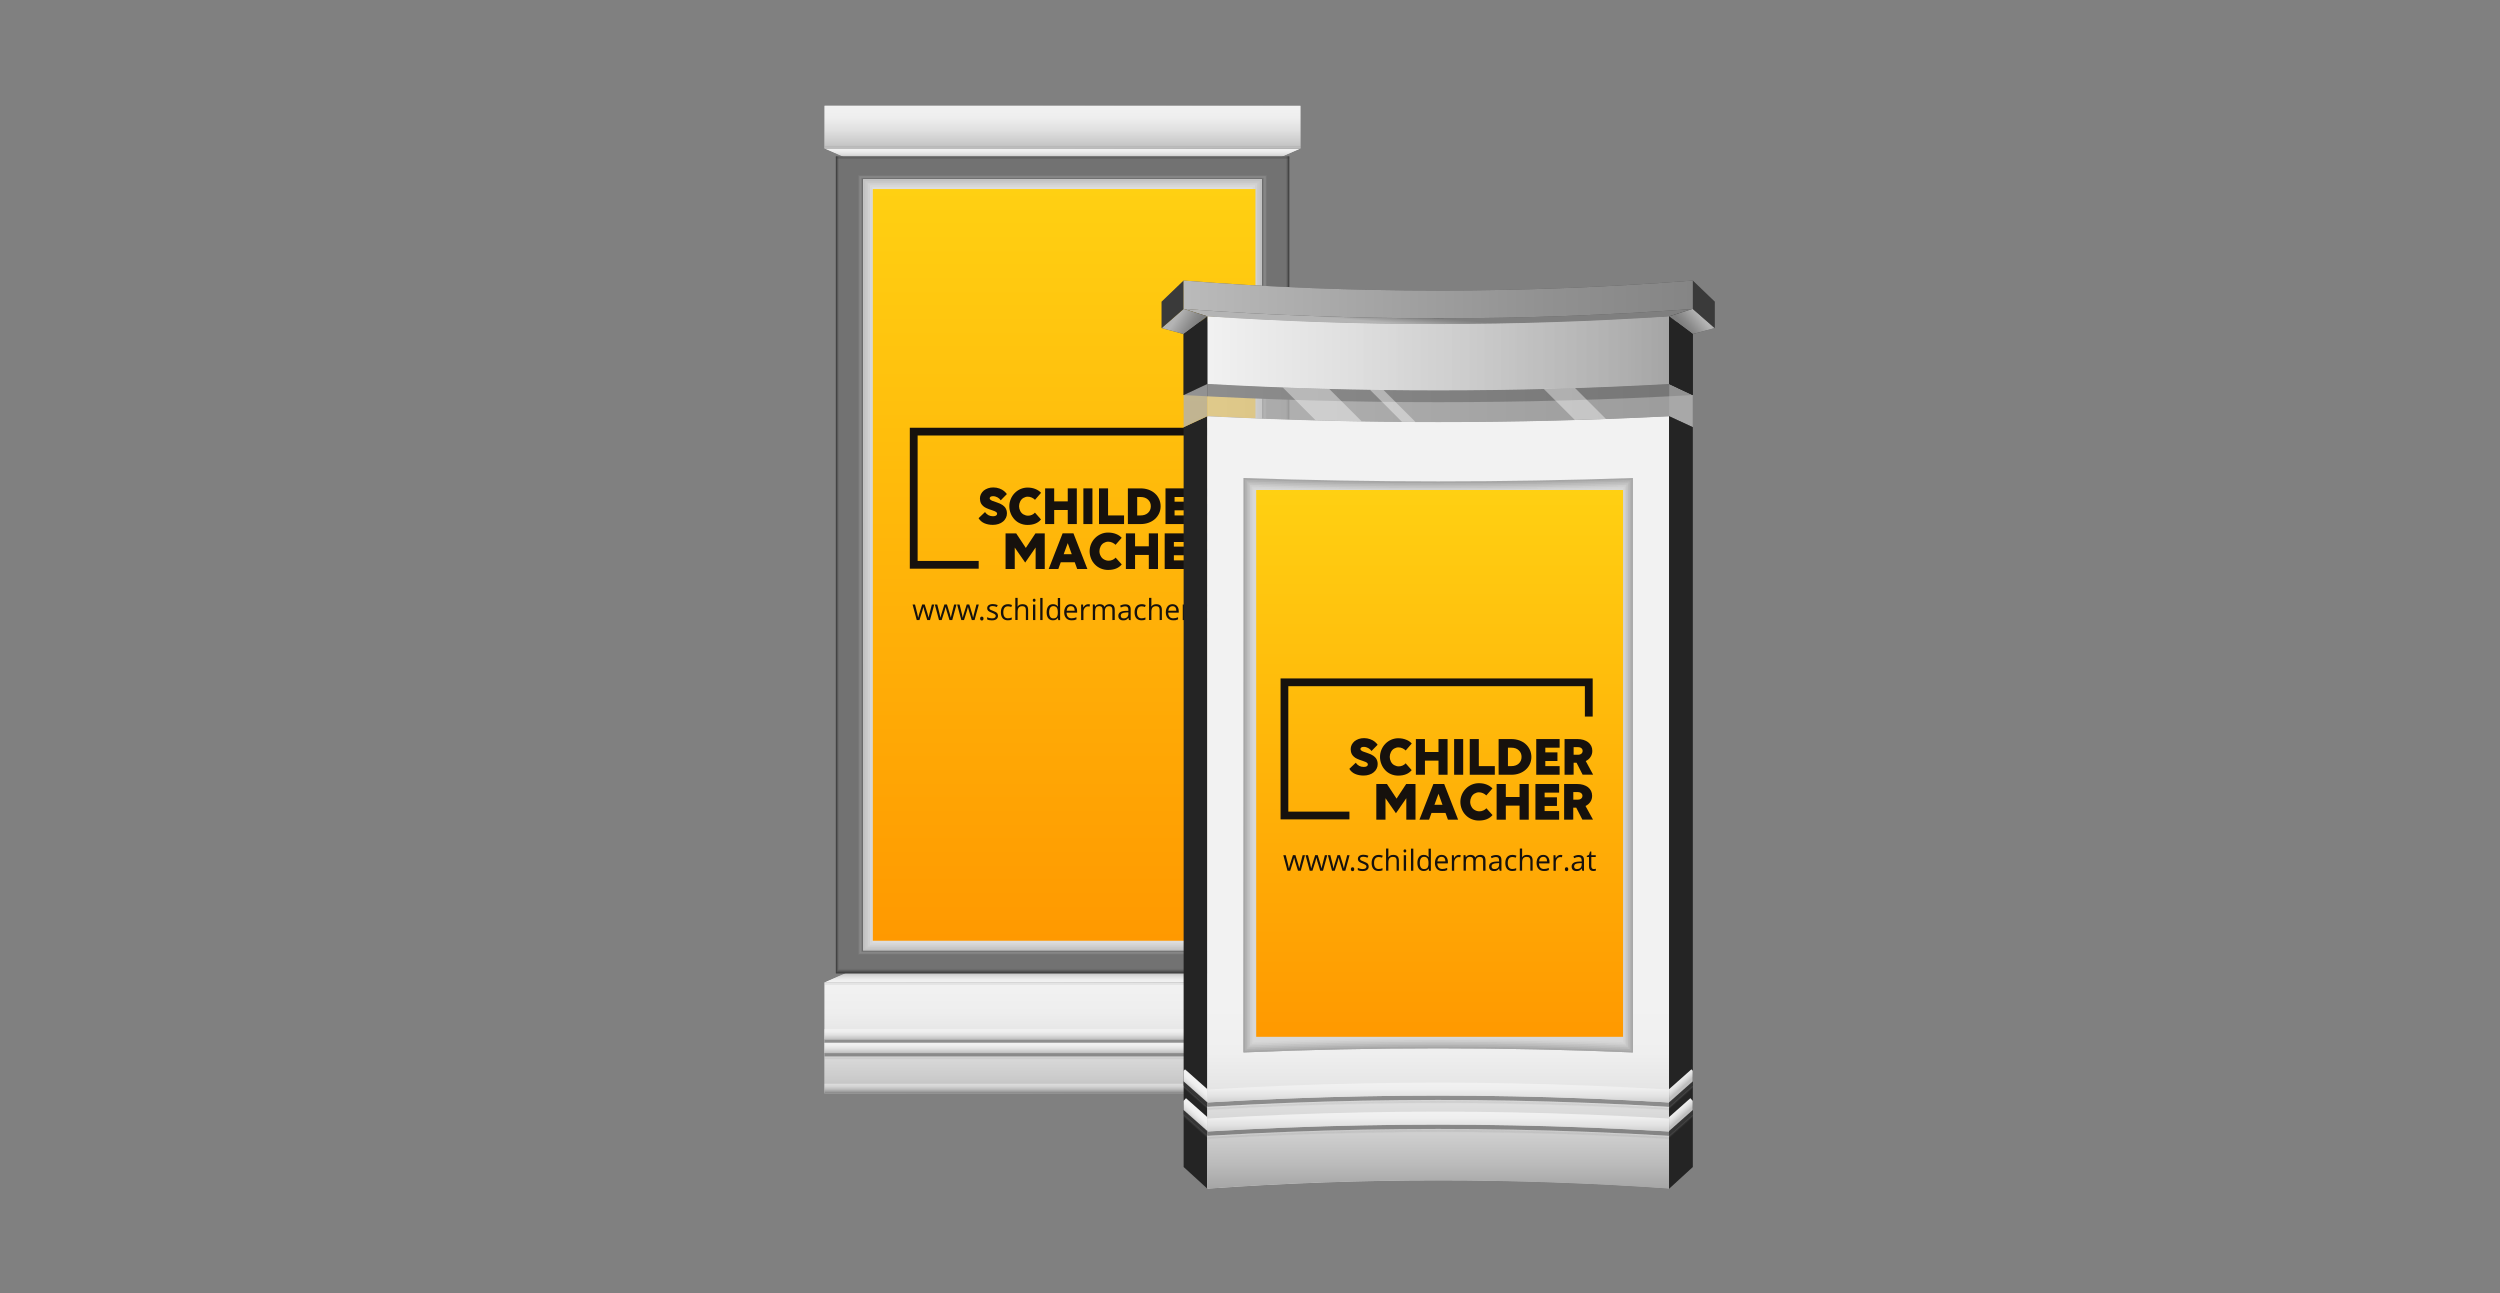 <svg xmlns="http://www.w3.org/2000/svg" xmlns:xlink="http://www.w3.org/1999/xlink" id="Ebene_1" x="0px" y="0px" width="400px" height="206.89px" viewBox="0 0 400 206.89" style="enable-background:new 0 0 400 206.89;" xml:space="preserve">
<rect x="0" y="0" width="400" height="206.89" fill="#808080" stroke="none"/>
<style type="text/css">
	.st0{fill:#3A3A3A;}
	.st1{fill:url(#SVGID_1_);}
	.st2{fill:url(#SVGID_2_);}
	.st3{fill:url(#SVGID_3_);}
	.st4{fill:url(#SVGID_4_);}
	.st5{opacity:0.5;}
	.st6{opacity:0;}
	.st7{opacity:0.143;fill:url(#SVGID_5_);}
	.st8{opacity:0.286;fill:url(#SVGID_6_);}
	.st9{opacity:0.429;fill:url(#SVGID_7_);}
	.st10{opacity:0.571;fill:url(#SVGID_8_);}
	.st11{opacity:0.714;fill:url(#SVGID_9_);}
	.st12{opacity:0.857;fill:url(#SVGID_10_);}
	.st13{fill:url(#SVGID_11_);}
	.st14{fill:url(#SVGID_12_);}
	.st15{fill:url(#SVGID_13_);}
	.st16{opacity:0.857;fill:#565656;}
	.st17{opacity:0.714;fill:#727272;}
	.st18{opacity:0.571;fill:#8E8E8E;}
	.st19{opacity:0.429;fill:#ABABAB;}
	.st20{opacity:0.286;fill:#C7C7C7;}
	.st21{opacity:0.143;fill:#E3E3E3;}
	.st22{opacity:0;fill:#FFFFFF;}
	.st23{fill:url(#SVGID_14_);}
	.st24{fill:#C2C2C2;}
	.st25{opacity:0.857;fill:#CBCBCB;}
	.st26{opacity:0.714;fill:#D3D3D3;}
	.st27{opacity:0.571;fill:#DCDCDC;}
	.st28{opacity:0.429;fill:#E5E5E5;}
	.st29{opacity:0.286;fill:#EEEEEE;}
	.st30{opacity:0.143;fill:#F6F6F6;}
	.st31{opacity:0.3;fill:#3A3A3A;}
	.st32{fill:url(#SVGID_15_);}
	.st33{fill:url(#SVGID_16_);}
	.st34{opacity:0.143;fill:url(#SVGID_17_);}
	.st35{opacity:0.286;fill:url(#SVGID_18_);}
	.st36{opacity:0.429;fill:url(#SVGID_19_);}
	.st37{opacity:0.571;fill:url(#SVGID_20_);}
	.st38{opacity:0.714;fill:url(#SVGID_21_);}
	.st39{opacity:0.857;fill:url(#SVGID_22_);}
	.st40{fill:url(#SVGID_23_);}
	.st41{opacity:0.143;fill:url(#SVGID_24_);}
	.st42{opacity:0.286;fill:url(#SVGID_25_);}
	.st43{opacity:0.429;fill:url(#SVGID_26_);}
	.st44{opacity:0.571;fill:url(#SVGID_27_);}
	.st45{opacity:0.714;fill:url(#SVGID_28_);}
	.st46{opacity:0.857;fill:url(#SVGID_29_);}
	.st47{fill:url(#SVGID_30_);}
	.st48{fill:url(#SVGID_31_);}
	.st49{opacity:0.143;fill:url(#SVGID_32_);}
	.st50{opacity:0.286;fill:url(#SVGID_33_);}
	.st51{opacity:0.429;fill:url(#SVGID_34_);}
	.st52{opacity:0.571;fill:url(#SVGID_35_);}
	.st53{opacity:0.714;fill:url(#SVGID_36_);}
	.st54{opacity:0.857;fill:url(#SVGID_37_);}
	.st55{fill:url(#SVGID_38_);}
	.st56{fill:url(#SVGID_39_);}
	.st57{opacity:0.5;fill:url(#SVGID_40_);}
	.st58{fill:url(#SVGID_41_);}
	.st59{fill:#16110D;}
	.st60{fill:#242424;}
	.st61{opacity:0.7;fill:url(#SVGID_42_);}
	.st62{fill:#141414;}
	.st63{opacity:0.3;fill:url(#SVGID_43_);}
	.st64{opacity:0.7;fill:url(#SVGID_44_);}
	.st65{opacity:0.7;fill:url(#SVGID_45_);}
	.st66{opacity:0.4;fill:#3A3A3A;}
	.st67{fill:url(#SVGID_46_);}
	.st68{fill:url(#SVGID_47_);}
	.st69{fill:url(#SVGID_48_);}
	.st70{opacity:0.7;fill:url(#SVGID_49_);}
	.st71{fill:url(#SVGID_50_);}
	.st72{fill:#A6A6A6;}
	.st73{opacity:0.857;fill:#B3B3B3;}
	.st74{opacity:0.714;fill:#BFBFBF;}
	.st75{opacity:0.571;fill:#CCCCCC;}
	.st76{opacity:0.429;fill:#D9D9D9;}
	.st77{opacity:0.286;fill:#E6E6E6;}
	.st78{opacity:0.143;fill:#F2F2F2;}
	.st79{opacity:0.7;fill:url(#SVGID_51_);}
	.st80{opacity:0.8;fill:#B2B2B2;}
	.st81{opacity:0.4;}
	.st82{clip-path:url(#SVGID_53_);}
	.st83{opacity:0.143;fill:url(#SVGID_54_);}
	.st84{opacity:0.286;fill:url(#SVGID_55_);}
	.st85{opacity:0.429;fill:url(#SVGID_56_);}
	.st86{opacity:0.571;fill:url(#SVGID_57_);}
	.st87{opacity:0.714;fill:url(#SVGID_58_);}
	.st88{opacity:0.857;fill:url(#SVGID_59_);}
	.st89{fill:url(#SVGID_60_);}
	.st90{fill:url(#SVGID_61_);}
	.st91{opacity:0.143;fill:url(#SVGID_62_);}
	.st92{opacity:0.286;fill:url(#SVGID_63_);}
	.st93{opacity:0.429;fill:url(#SVGID_64_);}
	.st94{opacity:0.571;fill:url(#SVGID_65_);}
	.st95{opacity:0.714;fill:url(#SVGID_66_);}
	.st96{opacity:0.857;fill:url(#SVGID_67_);}
	.st97{fill:url(#SVGID_68_);}
	.st98{fill:url(#SVGID_69_);}
	.st99{clip-path:url(#SVGID_71_);}
	.st100{opacity:0.8;fill:#3A3A3A;}
	.st101{fill:url(#SVGID_72_);}
	.st102{opacity:0.2;}
	.st103{fill:#FFFFFF;}
	.st104{opacity:0.857;fill:#DBDBDB;}
	.st105{opacity:0.714;fill:#B6B6B6;}
	.st106{opacity:0.571;fill:#929292;}
	.st107{opacity:0.429;fill:#6D6D6D;}
	.st108{opacity:0.286;fill:#494949;}
	.st109{opacity:0.143;fill:#242424;}
	.st110{fill:url(#SVGID_73_);}
	.st111{clip-path:url(#SVGID_75_);}
	.st112{fill:url(#SVGID_76_);}
	.st113{fill:url(#SVGID_77_);}
	.st114{opacity:0.5;fill:#B2B2B2;}
	.st115{opacity:0.3;fill:url(#SVGID_78_);}
	.st116{fill:url(#SVGID_79_);}
</style>
<g>
	<g>
		<g>
			<polygon class="st0" points="204.53,25.31 170,25.31 135.48,25.31 131.93,23.75 170,23.75 208.08,23.75    "></polygon>
			
				<linearGradient id="SVGID_1_" gradientUnits="userSpaceOnUse" x1="170.003" y1="1615.249" x2="170.003" y2="1613.689" gradientTransform="matrix(1 0 0 -1 0 1639)">
				<stop offset="0" style="stop-color:#F2F2F2"></stop>
				<stop offset="0.273" style="stop-color:#EEEEEE"></stop>
				<stop offset="0.559" style="stop-color:#E1E1E1"></stop>
				<stop offset="0.849" style="stop-color:#CCCCCC"></stop>
				<stop offset="0.995" style="stop-color:#BFBFBF"></stop>
			</linearGradient>
			<polygon class="st1" points="204.53,25.31 170,25.31 135.48,25.31 131.93,23.75 170,23.75 208.08,23.75    "></polygon>
			
				<linearGradient id="SVGID_2_" gradientUnits="userSpaceOnUse" x1="170.003" y1="1615.249" x2="170.003" y2="1613.689" gradientTransform="matrix(1 0 0 -1 0 1639)">
				<stop offset="0" style="stop-color:#F2F2F2"></stop>
				<stop offset="0.273" style="stop-color:#EEEEEE"></stop>
				<stop offset="0.559" style="stop-color:#E1E1E1"></stop>
				<stop offset="0.849" style="stop-color:#CCCCCC"></stop>
				<stop offset="0.995" style="stop-color:#BFBFBF"></stop>
			</linearGradient>
			<polygon class="st2" points="204.53,25.31 170,25.31 135.48,25.31 131.93,23.75 170,23.75 208.08,23.75    "></polygon>
			<rect x="131.93" y="16.92" class="st0" width="76.15" height="6.83"></rect>
			
				<linearGradient id="SVGID_3_" gradientUnits="userSpaceOnUse" x1="131.925" y1="1618.663" x2="208.08" y2="1618.663" gradientTransform="matrix(1 0 0 -1 0 1639)">
				<stop offset="0" style="stop-color:#F2F2F2"></stop>
				<stop offset="0.273" style="stop-color:#EEEEEE"></stop>
				<stop offset="0.559" style="stop-color:#E1E1E1"></stop>
				<stop offset="0.849" style="stop-color:#CCCCCC"></stop>
				<stop offset="0.995" style="stop-color:#BFBFBF"></stop>
			</linearGradient>
			<rect x="131.93" y="16.92" class="st3" width="76.15" height="6.83"></rect>
			
				<linearGradient id="SVGID_4_" gradientUnits="userSpaceOnUse" x1="170.003" y1="1622.077" x2="170.003" y2="1615.249" gradientTransform="matrix(1 0 0 -1 0 1639)">
				<stop offset="0" style="stop-color:#F2F2F2"></stop>
				<stop offset="0.273" style="stop-color:#EEEEEE"></stop>
				<stop offset="0.559" style="stop-color:#E1E1E1"></stop>
				<stop offset="0.849" style="stop-color:#CCCCCC"></stop>
				<stop offset="0.995" style="stop-color:#BFBFBF"></stop>
			</linearGradient>
			<rect x="131.93" y="16.92" class="st4" width="76.15" height="6.83"></rect>
			<g class="st5">
				<g class="st5">
					<rect x="131.93" y="23.26" class="st6" width="76.15" height="0.07"></rect>
				</g>
				<g class="st5">
					
						<linearGradient id="SVGID_5_" gradientUnits="userSpaceOnUse" x1="170.003" y1="-295.201" x2="170.003" y2="-295.303" gradientTransform="matrix(1 0 0 0.714 0 234.258)">
						<stop offset="0" style="stop-color:#232323"></stop>
						<stop offset="0.714" style="stop-color:#1F1F1F"></stop>
						<stop offset="0.995" style="stop-color:#1B1B1B"></stop>
					</linearGradient>
					<rect x="131.93" y="23.32" class="st7" width="76.15" height="0.07"></rect>
				</g>
				<g class="st5">
					
						<linearGradient id="SVGID_6_" gradientUnits="userSpaceOnUse" x1="170.003" y1="-1038.404" x2="170.003" y2="-1038.576" gradientTransform="matrix(1 0 0 0.429 0 468.516)">
						<stop offset="0" style="stop-color:#454545"></stop>
						<stop offset="0.534" style="stop-color:#414141"></stop>
						<stop offset="0.995" style="stop-color:#373737"></stop>
					</linearGradient>
					<rect x="131.93" y="23.38" class="st8" width="76.15" height="0.07"></rect>
				</g>
				<g class="st5">
					
						<linearGradient id="SVGID_7_" gradientUnits="userSpaceOnUse" x1="170.003" y1="-4753.382" x2="170.003" y2="-4753.896" gradientTransform="matrix(1 0 0 0.143 0 702.773)">
						<stop offset="0" style="stop-color:#686868"></stop>
						<stop offset="0.422" style="stop-color:#646464"></stop>
						<stop offset="0.864" style="stop-color:#575757"></stop>
						<stop offset="0.995" style="stop-color:#525252"></stop>
					</linearGradient>
					<rect x="131.93" y="23.44" class="st9" width="76.15" height="0.07"></rect>
				</g>
				<g class="st5">
					
						<linearGradient id="SVGID_8_" gradientUnits="userSpaceOnUse" x1="170.003" y1="6387.166" x2="170.003" y2="6386.661" gradientTransform="matrix(1 0 0 -0.143 0 936.227)">
						<stop offset="0" style="stop-color:#8A8A8A"></stop>
						<stop offset="0.366" style="stop-color:#868686"></stop>
						<stop offset="0.748" style="stop-color:#797979"></stop>
						<stop offset="0.995" style="stop-color:#6D6D6D"></stop>
					</linearGradient>
					<rect x="131.93" y="23.5" class="st10" width="76.15" height="0.07"></rect>
				</g>
				<g class="st5">
					
						<linearGradient id="SVGID_9_" gradientUnits="userSpaceOnUse" x1="170.003" y1="2675.978" x2="170.003" y2="2675.807" gradientTransform="matrix(1 0 0 -0.429 0 1170.484)">
						<stop offset="0" style="stop-color:#ADADAD"></stop>
						<stop offset="0.322" style="stop-color:#A9A9A9"></stop>
						<stop offset="0.659" style="stop-color:#9C9C9C"></stop>
						<stop offset="0.995" style="stop-color:#888888"></stop>
					</linearGradient>
					<rect x="131.93" y="23.56" class="st11" width="76.15" height="0.07"></rect>
				</g>
				<g class="st5">
					
						<linearGradient id="SVGID_10_" gradientUnits="userSpaceOnUse" x1="170.003" y1="1933.534" x2="170.003" y2="1933.431" gradientTransform="matrix(1 0 0 -0.714 0 1404.742)">
						<stop offset="0" style="stop-color:#CFCFCF"></stop>
						<stop offset="0.298" style="stop-color:#CBCBCB"></stop>
						<stop offset="0.61" style="stop-color:#BEBEBE"></stop>
						<stop offset="0.928" style="stop-color:#A9A9A9"></stop>
						<stop offset="0.995" style="stop-color:#A4A4A4"></stop>
					</linearGradient>
					<rect x="131.93" y="23.62" class="st12" width="76.15" height="0.07"></rect>
				</g>
				<g class="st5">
					
						<linearGradient id="SVGID_11_" gradientUnits="userSpaceOnUse" x1="170.003" y1="1615.321" x2="170.003" y2="1615.249" gradientTransform="matrix(1 0 0 -1 0 1639)">
						<stop offset="0" style="stop-color:#F2F2F2"></stop>
						<stop offset="0.273" style="stop-color:#EEEEEE"></stop>
						<stop offset="0.559" style="stop-color:#E1E1E1"></stop>
						<stop offset="0.849" style="stop-color:#CCCCCC"></stop>
						<stop offset="0.995" style="stop-color:#BFBFBF"></stop>
					</linearGradient>
					<rect x="131.93" y="23.68" class="st13" width="76.15" height="0.07"></rect>
				</g>
			</g>
			<polygon class="st0" points="204.53,155.63 170,155.63 135.48,155.63 131.93,157.19 170,157.19 208.08,157.19    "></polygon>
			<linearGradient id="SVGID_12_" gradientUnits="userSpaceOnUse" x1="170.003" y1="157.191" x2="170.003" y2="155.632">
				<stop offset="0" style="stop-color:#F2F2F2"></stop>
				<stop offset="0.273" style="stop-color:#EEEEEE"></stop>
				<stop offset="0.559" style="stop-color:#E1E1E1"></stop>
				<stop offset="0.849" style="stop-color:#CCCCCC"></stop>
				<stop offset="0.995" style="stop-color:#BFBFBF"></stop>
			</linearGradient>
			<polygon class="st14" points="204.53,155.63 170,155.63 135.48,155.63 131.93,157.19 170,157.19 208.08,157.19    "></polygon>
			<linearGradient id="SVGID_13_" gradientUnits="userSpaceOnUse" x1="170.003" y1="157.191" x2="170.003" y2="155.632">
				<stop offset="0" style="stop-color:#F2F2F2"></stop>
				<stop offset="0.273" style="stop-color:#EEEEEE"></stop>
				<stop offset="0.559" style="stop-color:#E1E1E1"></stop>
				<stop offset="0.849" style="stop-color:#CCCCCC"></stop>
				<stop offset="0.995" style="stop-color:#BFBFBF"></stop>
			</linearGradient>
			<polygon class="st15" points="204.53,155.63 170,155.63 135.48,155.63 131.93,157.19 170,157.19 208.08,157.19    "></polygon>
			<rect x="133.74" y="25.03" class="st0" width="72.54" height="130.71"></rect>
			<g class="st5">
				<rect x="133.74" y="25.03" class="st0" width="72.54" height="130.71"></rect>
				<rect x="133.82" y="25.03" class="st16" width="72.38" height="130.59"></rect>
				<rect x="133.9" y="25.03" class="st17" width="72.21" height="130.47"></rect>
				<rect x="133.98" y="25.03" class="st18" width="72.05" height="130.35"></rect>
				<rect x="134.06" y="25.03" class="st19" width="71.89" height="130.23"></rect>
				<rect x="134.14" y="25.03" class="st20" width="71.72" height="130.11"></rect>
				<rect x="134.22" y="25.03" class="st21" width="71.56" height="129.99"></rect>
				<rect x="134.3" y="25.03" class="st22" width="71.4" height="129.87"></rect>
			</g>
			<g class="st5">
				
					<rect x="107.57" y="57.6" transform="matrix(-1.836970e-16 1 -1 -1.836970e-16 260.391 -79.615)" class="st22" width="124.86" height="65.57"></rect>
				<rect x="137.34" y="28.06" class="st21" width="65.32" height="124.65"></rect>
				<rect x="137.47" y="28.16" class="st20" width="65.07" height="124.45"></rect>
				<rect x="137.59" y="28.27" class="st19" width="64.82" height="124.24"></rect>
				<rect x="137.72" y="28.37" class="st18" width="64.58" height="124.03"></rect>
				<rect x="137.84" y="28.48" class="st17" width="64.33" height="123.82"></rect>
				<rect x="137.96" y="28.58" class="st16" width="64.08" height="123.61"></rect>
				
					<rect x="108.3" y="58.47" transform="matrix(-1.836970e-16 1 -1 -1.836970e-16 260.391 -79.615)" class="st0" width="123.4" height="63.83"></rect>
			</g>
			<linearGradient id="SVGID_14_" gradientUnits="userSpaceOnUse" x1="170.003" y1="152.089" x2="170.003" y2="28.687">
				<stop offset="5.301340e-03" style="stop-color:#A6A6A6"></stop>
				<stop offset="0.07" style="stop-color:#AFAFAF"></stop>
				<stop offset="0.309" style="stop-color:#CCCCCC"></stop>
				<stop offset="0.546" style="stop-color:#E1E1E1"></stop>
				<stop offset="0.778" style="stop-color:#EEEEEE"></stop>
				<stop offset="1" style="stop-color:#F2F2F2"></stop>
			</linearGradient>
			<polygon class="st23" points="138.09,152.09 138.09,28.69 201.92,28.69 201.92,152.09    "></polygon>
			<g>
				
					<rect x="108.3" y="58.47" transform="matrix(-1.836970e-16 1 -1 -1.836970e-16 260.391 -79.615)" class="st24" width="123.4" height="63.83"></rect>
				<rect x="138.46" y="29" class="st25" width="63.08" height="122.78"></rect>
				<rect x="138.83" y="29.31" class="st26" width="62.34" height="122.15"></rect>
				<rect x="139.21" y="29.63" class="st27" width="61.59" height="121.52"></rect>
				<rect x="139.58" y="29.94" class="st28" width="60.84" height="120.9"></rect>
				<rect x="139.95" y="30.25" class="st29" width="60.1" height="120.27"></rect>
				<rect x="140.33" y="30.57" class="st30" width="59.35" height="119.64"></rect>
				
					<rect x="110.49" y="61.08" transform="matrix(-1.836970e-16 1 -1 -1.836970e-16 260.392 -79.615)" class="st22" width="119.02" height="58.61"></rect>
			</g>
			<rect x="133.74" y="25.03" class="st31" width="72.54" height="0.37"></rect>
			<rect x="131.93" y="157.19" class="st0" width="76.15" height="17.79"></rect>
			<linearGradient id="SVGID_15_" gradientUnits="userSpaceOnUse" x1="131.925" y1="166.085" x2="208.08" y2="166.085">
				<stop offset="0" style="stop-color:#F2F2F2"></stop>
				<stop offset="0.273" style="stop-color:#EEEEEE"></stop>
				<stop offset="0.559" style="stop-color:#E1E1E1"></stop>
				<stop offset="0.849" style="stop-color:#CCCCCC"></stop>
				<stop offset="0.995" style="stop-color:#BFBFBF"></stop>
			</linearGradient>
			<rect x="131.93" y="157.19" class="st32" width="76.15" height="17.79"></rect>
			<linearGradient id="SVGID_16_" gradientUnits="userSpaceOnUse" x1="170.003" y1="174.979" x2="170.003" y2="157.191">
				<stop offset="5.301340e-03" style="stop-color:#BFBFBF"></stop>
				<stop offset="0.151" style="stop-color:#CCCCCC"></stop>
				<stop offset="0.441" style="stop-color:#E1E1E1"></stop>
				<stop offset="0.727" style="stop-color:#EEEEEE"></stop>
				<stop offset="1" style="stop-color:#F2F2F2"></stop>
			</linearGradient>
			<rect x="131.93" y="157.19" class="st33" width="76.15" height="17.79"></rect>
			<g class="st5">
				<g class="st5">
					<rect x="131.93" y="157.61" class="st6" width="76.15" height="0.07"></rect>
				</g>
				<g class="st5">
					<linearGradient id="SVGID_17_" gradientUnits="userSpaceOnUse" x1="170.003" y1="157.62" x2="170.003" y2="157.546">
						<stop offset="0" style="stop-color:#232323"></stop>
						<stop offset="0.714" style="stop-color:#1F1F1F"></stop>
						<stop offset="0.995" style="stop-color:#1B1B1B"></stop>
					</linearGradient>
					<rect x="131.93" y="157.55" class="st34" width="76.15" height="0.07"></rect>
				</g>
				<g class="st5">
					<linearGradient id="SVGID_18_" gradientUnits="userSpaceOnUse" x1="170.003" y1="157.56" x2="170.003" y2="157.488">
						<stop offset="0" style="stop-color:#454545"></stop>
						<stop offset="0.534" style="stop-color:#414141"></stop>
						<stop offset="0.995" style="stop-color:#373737"></stop>
					</linearGradient>
					<rect x="131.93" y="157.49" class="st35" width="76.15" height="0.07"></rect>
				</g>
				<g class="st5">
					<linearGradient id="SVGID_19_" gradientUnits="userSpaceOnUse" x1="170.003" y1="157.501" x2="170.003" y2="157.427">
						<stop offset="0" style="stop-color:#686868"></stop>
						<stop offset="0.422" style="stop-color:#646464"></stop>
						<stop offset="0.864" style="stop-color:#575757"></stop>
						<stop offset="0.995" style="stop-color:#525252"></stop>
					</linearGradient>
					<rect x="131.93" y="157.43" class="st36" width="76.15" height="0.07"></rect>
				</g>
				<g class="st5">
					<linearGradient id="SVGID_20_" gradientUnits="userSpaceOnUse" x1="170.003" y1="157.442" x2="170.003" y2="157.369">
						<stop offset="0" style="stop-color:#8A8A8A"></stop>
						<stop offset="0.366" style="stop-color:#868686"></stop>
						<stop offset="0.748" style="stop-color:#797979"></stop>
						<stop offset="0.995" style="stop-color:#6D6D6D"></stop>
					</linearGradient>
					<rect x="131.93" y="157.37" class="st37" width="76.15" height="0.07"></rect>
				</g>
				<g class="st5">
					<linearGradient id="SVGID_21_" gradientUnits="userSpaceOnUse" x1="170.003" y1="157.382" x2="170.003" y2="157.31">
						<stop offset="0" style="stop-color:#ADADAD"></stop>
						<stop offset="0.322" style="stop-color:#A9A9A9"></stop>
						<stop offset="0.659" style="stop-color:#9C9C9C"></stop>
						<stop offset="0.995" style="stop-color:#888888"></stop>
					</linearGradient>
					<rect x="131.93" y="157.31" class="st38" width="76.15" height="0.07"></rect>
				</g>
				<g class="st5">
					<linearGradient id="SVGID_22_" gradientUnits="userSpaceOnUse" x1="170.003" y1="157.323" x2="170.003" y2="157.25">
						<stop offset="0" style="stop-color:#CFCFCF"></stop>
						<stop offset="0.298" style="stop-color:#CBCBCB"></stop>
						<stop offset="0.61" style="stop-color:#BEBEBE"></stop>
						<stop offset="0.928" style="stop-color:#A9A9A9"></stop>
						<stop offset="0.995" style="stop-color:#A4A4A4"></stop>
					</linearGradient>
					<rect x="131.93" y="157.25" class="st39" width="76.15" height="0.07"></rect>
				</g>
				<g class="st5">
					<linearGradient id="SVGID_23_" gradientUnits="userSpaceOnUse" x1="170.003" y1="157.264" x2="170.003" y2="157.191">
						<stop offset="0" style="stop-color:#F2F2F2"></stop>
						<stop offset="0.273" style="stop-color:#EEEEEE"></stop>
						<stop offset="0.559" style="stop-color:#E1E1E1"></stop>
						<stop offset="0.849" style="stop-color:#CCCCCC"></stop>
						<stop offset="0.995" style="stop-color:#BFBFBF"></stop>
					</linearGradient>
					<rect x="131.93" y="157.19" class="st40" width="76.15" height="0.07"></rect>
				</g>
			</g>
			<g>
				<g class="st5">
					<rect x="131.93" y="166.3" class="st0" width="76.15" height="0.55"></rect>
				</g>
				<g class="st5">
					<g class="st5">
						<rect x="131.93" y="167.25" class="st6" width="76.15" height="0.07"></rect>
					</g>
					<g class="st5">
						<linearGradient id="SVGID_24_" gradientUnits="userSpaceOnUse" x1="170.003" y1="167.269" x2="170.003" y2="167.196">
							<stop offset="0" style="stop-color:#232323"></stop>
							<stop offset="0.714" style="stop-color:#1F1F1F"></stop>
							<stop offset="0.995" style="stop-color:#1B1B1B"></stop>
						</linearGradient>
						<rect x="131.93" y="167.2" class="st41" width="76.15" height="0.07"></rect>
					</g>
					<g class="st5">
						<linearGradient id="SVGID_25_" gradientUnits="userSpaceOnUse" x1="170.003" y1="167.209" x2="170.003" y2="167.137">
							<stop offset="0" style="stop-color:#454545"></stop>
							<stop offset="0.534" style="stop-color:#414141"></stop>
							<stop offset="0.995" style="stop-color:#373737"></stop>
						</linearGradient>
						<rect x="131.93" y="167.14" class="st42" width="76.15" height="0.07"></rect>
					</g>
					<g class="st5">
						<linearGradient id="SVGID_26_" gradientUnits="userSpaceOnUse" x1="170.003" y1="167.151" x2="170.003" y2="167.077">
							<stop offset="0" style="stop-color:#686868"></stop>
							<stop offset="0.422" style="stop-color:#646464"></stop>
							<stop offset="0.864" style="stop-color:#575757"></stop>
							<stop offset="0.995" style="stop-color:#525252"></stop>
						</linearGradient>
						<rect x="131.93" y="167.08" class="st43" width="76.15" height="0.07"></rect>
					</g>
					<g class="st5">
						<linearGradient id="SVGID_27_" gradientUnits="userSpaceOnUse" x1="170.003" y1="167.092" x2="170.003" y2="167.018">
							<stop offset="0" style="stop-color:#8A8A8A"></stop>
							<stop offset="0.366" style="stop-color:#868686"></stop>
							<stop offset="0.748" style="stop-color:#797979"></stop>
							<stop offset="0.995" style="stop-color:#6D6D6D"></stop>
						</linearGradient>
						<rect x="131.93" y="167.02" class="st44" width="76.15" height="0.07"></rect>
					</g>
					<g class="st5">
						<linearGradient id="SVGID_28_" gradientUnits="userSpaceOnUse" x1="170.003" y1="167.032" x2="170.003" y2="166.96">
							<stop offset="0" style="stop-color:#ADADAD"></stop>
							<stop offset="0.322" style="stop-color:#A9A9A9"></stop>
							<stop offset="0.659" style="stop-color:#9C9C9C"></stop>
							<stop offset="0.995" style="stop-color:#888888"></stop>
						</linearGradient>
						<rect x="131.93" y="166.96" class="st45" width="76.15" height="0.07"></rect>
					</g>
					<g class="st5">
						<linearGradient id="SVGID_29_" gradientUnits="userSpaceOnUse" x1="170.003" y1="166.973" x2="170.003" y2="166.9">
							<stop offset="0" style="stop-color:#CFCFCF"></stop>
							<stop offset="0.298" style="stop-color:#CBCBCB"></stop>
							<stop offset="0.61" style="stop-color:#BEBEBE"></stop>
							<stop offset="0.928" style="stop-color:#A9A9A9"></stop>
							<stop offset="0.995" style="stop-color:#A4A4A4"></stop>
						</linearGradient>
						<rect x="131.93" y="166.9" class="st46" width="76.15" height="0.07"></rect>
					</g>
					<g class="st5">
						<linearGradient id="SVGID_30_" gradientUnits="userSpaceOnUse" x1="170.003" y1="166.914" x2="170.003" y2="166.841">
							<stop offset="0" style="stop-color:#F2F2F2"></stop>
							<stop offset="0.273" style="stop-color:#EEEEEE"></stop>
							<stop offset="0.559" style="stop-color:#E1E1E1"></stop>
							<stop offset="0.849" style="stop-color:#CCCCCC"></stop>
							<stop offset="0.995" style="stop-color:#BFBFBF"></stop>
						</linearGradient>
						<rect x="131.93" y="166.84" class="st47" width="76.15" height="0.07"></rect>
					</g>
				</g>
				<linearGradient id="SVGID_31_" gradientUnits="userSpaceOnUse" x1="170.003" y1="166.299" x2="170.003" y2="164.666">
					<stop offset="5.301340e-03" style="stop-color:#BFBFBF"></stop>
					<stop offset="0.151" style="stop-color:#CCCCCC"></stop>
					<stop offset="0.441" style="stop-color:#E1E1E1"></stop>
					<stop offset="0.727" style="stop-color:#EEEEEE"></stop>
					<stop offset="1" style="stop-color:#F2F2F2"></stop>
				</linearGradient>
				<rect x="131.93" y="164.67" class="st48" width="76.15" height="1.63"></rect>
			</g>
			<g>
				<g class="st5">
					<rect x="131.93" y="168.49" class="st0" width="76.15" height="0.55"></rect>
				</g>
				<g class="st5">
					<g class="st5">
						<rect x="131.93" y="169.45" class="st6" width="76.15" height="0.07"></rect>
					</g>
					<g class="st5">
						<linearGradient id="SVGID_32_" gradientUnits="userSpaceOnUse" x1="170.003" y1="169.46" x2="170.003" y2="169.388">
							<stop offset="0" style="stop-color:#232323"></stop>
							<stop offset="0.714" style="stop-color:#1F1F1F"></stop>
							<stop offset="0.995" style="stop-color:#1B1B1B"></stop>
						</linearGradient>
						<rect x="131.93" y="169.39" class="st49" width="76.15" height="0.07"></rect>
					</g>
					<g class="st5">
						<linearGradient id="SVGID_33_" gradientUnits="userSpaceOnUse" x1="170.003" y1="169.401" x2="170.003" y2="169.329">
							<stop offset="0" style="stop-color:#454545"></stop>
							<stop offset="0.534" style="stop-color:#414141"></stop>
							<stop offset="0.995" style="stop-color:#373737"></stop>
						</linearGradient>
						<rect x="131.93" y="169.33" class="st50" width="76.15" height="0.07"></rect>
					</g>
					<g class="st5">
						<linearGradient id="SVGID_34_" gradientUnits="userSpaceOnUse" x1="170.003" y1="169.343" x2="170.003" y2="169.269">
							<stop offset="0" style="stop-color:#686868"></stop>
							<stop offset="0.422" style="stop-color:#646464"></stop>
							<stop offset="0.864" style="stop-color:#575757"></stop>
							<stop offset="0.995" style="stop-color:#525252"></stop>
						</linearGradient>
						<rect x="131.93" y="169.27" class="st51" width="76.15" height="0.07"></rect>
					</g>
					<g class="st5">
						<linearGradient id="SVGID_35_" gradientUnits="userSpaceOnUse" x1="170.003" y1="169.282" x2="170.003" y2="169.21">
							<stop offset="0" style="stop-color:#8A8A8A"></stop>
							<stop offset="0.366" style="stop-color:#868686"></stop>
							<stop offset="0.748" style="stop-color:#797979"></stop>
							<stop offset="0.995" style="stop-color:#6D6D6D"></stop>
						</linearGradient>
						<rect x="131.93" y="169.21" class="st52" width="76.15" height="0.07"></rect>
					</g>
					<g class="st5">
						<linearGradient id="SVGID_36_" gradientUnits="userSpaceOnUse" x1="170.003" y1="169.224" x2="170.003" y2="169.151">
							<stop offset="0" style="stop-color:#ADADAD"></stop>
							<stop offset="0.322" style="stop-color:#A9A9A9"></stop>
							<stop offset="0.659" style="stop-color:#9C9C9C"></stop>
							<stop offset="0.995" style="stop-color:#888888"></stop>
						</linearGradient>
						<rect x="131.93" y="169.15" class="st53" width="76.15" height="0.07"></rect>
					</g>
					<g class="st5">
						<linearGradient id="SVGID_37_" gradientUnits="userSpaceOnUse" x1="170.003" y1="169.165" x2="170.003" y2="169.091">
							<stop offset="0" style="stop-color:#CFCFCF"></stop>
							<stop offset="0.298" style="stop-color:#CBCBCB"></stop>
							<stop offset="0.61" style="stop-color:#BEBEBE"></stop>
							<stop offset="0.928" style="stop-color:#A9A9A9"></stop>
							<stop offset="0.995" style="stop-color:#A4A4A4"></stop>
						</linearGradient>
						<rect x="131.93" y="169.09" class="st54" width="76.15" height="0.07"></rect>
					</g>
					<g class="st5">
						<linearGradient id="SVGID_38_" gradientUnits="userSpaceOnUse" x1="170.003" y1="169.105" x2="170.003" y2="169.033">
							<stop offset="0" style="stop-color:#F2F2F2"></stop>
							<stop offset="0.273" style="stop-color:#EEEEEE"></stop>
							<stop offset="0.559" style="stop-color:#E1E1E1"></stop>
							<stop offset="0.849" style="stop-color:#CCCCCC"></stop>
							<stop offset="0.995" style="stop-color:#BFBFBF"></stop>
						</linearGradient>
						<rect x="131.93" y="169.03" class="st55" width="76.15" height="0.07"></rect>
					</g>
				</g>
				<linearGradient id="SVGID_39_" gradientUnits="userSpaceOnUse" x1="170.003" y1="168.489" x2="170.003" y2="166.858">
					<stop offset="5.301340e-03" style="stop-color:#BFBFBF"></stop>
					<stop offset="0.151" style="stop-color:#CCCCCC"></stop>
					<stop offset="0.441" style="stop-color:#E1E1E1"></stop>
					<stop offset="0.727" style="stop-color:#EEEEEE"></stop>
					<stop offset="1" style="stop-color:#F2F2F2"></stop>
				</linearGradient>
				<rect x="131.93" y="166.86" class="st56" width="76.15" height="1.63"></rect>
			</g>
			<linearGradient id="SVGID_40_" gradientUnits="userSpaceOnUse" x1="170.003" y1="174.979" x2="170.003" y2="173.4">
				<stop offset="1.993000e-04" style="stop-color:#3A3A3A"></stop>
				<stop offset="0.099" style="stop-color:#5B5B5B"></stop>
				<stop offset="0.253" style="stop-color:#898989"></stop>
				<stop offset="0.407" style="stop-color:#AFAFAF"></stop>
				<stop offset="0.56" style="stop-color:#CCCCCC"></stop>
				<stop offset="0.711" style="stop-color:#E1E1E1"></stop>
				<stop offset="0.859" style="stop-color:#EEEEEE"></stop>
				<stop offset="1" style="stop-color:#F2F2F2"></stop>
			</linearGradient>
			<rect x="131.93" y="173.4" class="st57" width="76.15" height="1.58"></rect>
		</g>
		<linearGradient id="SVGID_41_" gradientUnits="userSpaceOnUse" x1="170.261" y1="150.524" x2="170.261" y2="30.252">
			<stop offset="0" style="stop-color:#FF9900"></stop>
			<stop offset="1" style="stop-color:#FFD012"></stop>
		</linearGradient>
		<rect x="139.65" y="30.25" class="st58" width="61.22" height="120.27"></rect>
	</g>
	<g>
		<polygon class="st59" points="194.26,74.54 194.26,69.68 146.82,69.68 146.82,89.75 156.59,89.75 156.59,90.99 145.57,90.99     145.57,68.44 195.51,68.44 195.51,74.54   "></polygon>
		<polygon class="st59" points="164.03,90.01 162.36,87.61 162.36,91.04 160.89,91.04 160.89,85.34 162.59,85.34 164.13,87.67     165.67,85.34 167.16,85.34 167.16,91.04 165.7,91.04 165.7,87.6   "></polygon>
		<path class="st59" d="M171.48,88.67l-0.64-1.77l-0.65,1.77H171.48z M172.35,91.04l-0.39-1.08h-2.24l-0.39,1.08h-1.54l2.23-5.71    h1.73l2.23,5.71H172.35z"></path>
		<path class="st59" d="M179.47,86.05l-0.98,1.12c-0.14-0.14-0.31-0.26-0.53-0.36c-0.22-0.1-0.44-0.14-0.66-0.14    c-0.24,0-0.47,0.07-0.69,0.2c-0.23,0.13-0.4,0.32-0.52,0.57c-0.12,0.24-0.18,0.49-0.18,0.75c0,0.26,0.06,0.51,0.19,0.75    c0.12,0.25,0.3,0.44,0.54,0.57c0.23,0.13,0.48,0.2,0.74,0.2c0.21,0,0.42-0.04,0.62-0.13c0.21-0.09,0.37-0.21,0.5-0.36l0.98,1.09    c-0.49,0.59-1.22,0.88-2.2,0.88c-0.4,0-0.79-0.08-1.15-0.23c-0.36-0.15-0.68-0.37-0.95-0.65s-0.48-0.6-0.62-0.97    c-0.15-0.37-0.22-0.75-0.22-1.15s0.08-0.78,0.23-1.14c0.15-0.36,0.37-0.69,0.64-0.96c0.27-0.28,0.59-0.49,0.95-0.65    s0.74-0.23,1.13-0.23c0.49,0,0.91,0.08,1.28,0.23C178.93,85.58,179.24,85.79,179.47,86.05"></path>
		<polygon class="st59" points="183.81,91.04 183.81,88.79 181.61,88.79 181.61,91.04 180.14,91.04 180.14,85.34 181.61,85.34     181.61,87.41 183.81,87.41 183.81,85.34 185.28,85.34 185.28,91.04   "></polygon>
		<polygon class="st59" points="186.35,91.04 186.35,85.34 190.14,85.34 190.14,86.72 187.82,86.72 187.82,87.46 189.79,87.46     189.79,88.84 187.82,88.84 187.82,89.66 190.14,89.66 190.14,91.04   "></polygon>
		<path class="st59" d="M193.14,86.63h-0.72v1.22h0.72c0.22,0,0.4-0.06,0.53-0.17c0.14-0.11,0.21-0.27,0.21-0.45    c0-0.18-0.07-0.32-0.21-0.43C193.53,86.68,193.35,86.63,193.14,86.63 M190.95,91.04v-5.71h2.07c0.36,0,0.68,0.04,0.98,0.13    c0.3,0.09,0.55,0.22,0.77,0.38c0.21,0.17,0.38,0.37,0.49,0.6c0.11,0.23,0.17,0.49,0.17,0.77c0,0.36-0.09,0.69-0.28,0.97    c-0.19,0.29-0.45,0.51-0.78,0.67l1.2,2.18h-1.7l-0.98-1.91h-0.48v1.91L190.95,91.04L190.95,91.04z"></path>
		<path class="st59" d="M161.1,79.05l-0.98,1c-0.13-0.19-0.3-0.35-0.52-0.47c-0.22-0.12-0.46-0.19-0.71-0.19    c-0.17,0-0.3,0.03-0.4,0.09c-0.09,0.06-0.14,0.15-0.14,0.25c0,0.08,0.04,0.16,0.11,0.22s0.16,0.12,0.25,0.16    c0.09,0.04,0.35,0.13,0.77,0.27c0.42,0.14,0.73,0.28,0.93,0.43c0.2,0.15,0.34,0.28,0.43,0.41c0.09,0.13,0.15,0.27,0.2,0.42    c0.04,0.15,0.07,0.31,0.07,0.49c0,0.26-0.05,0.5-0.16,0.72s-0.26,0.43-0.47,0.6c-0.2,0.17-0.44,0.3-0.72,0.39    c-0.28,0.09-0.58,0.14-0.9,0.14c-0.51,0-0.97-0.09-1.36-0.26s-0.7-0.44-0.93-0.81l1.03-0.98c0.32,0.45,0.74,0.67,1.28,0.67    c0.22,0,0.38-0.04,0.49-0.11c0.11-0.07,0.17-0.17,0.17-0.3c0-0.09-0.05-0.17-0.14-0.26c-0.09-0.08-0.32-0.18-0.69-0.3    c-0.37-0.12-0.65-0.22-0.86-0.32c-0.21-0.09-0.39-0.2-0.53-0.33c-0.15-0.13-0.26-0.27-0.34-0.41c-0.08-0.15-0.13-0.29-0.15-0.43    c-0.03-0.14-0.04-0.27-0.04-0.38c0-0.25,0.05-0.48,0.16-0.7s0.26-0.4,0.45-0.57c0.2-0.16,0.43-0.28,0.69-0.37    c0.26-0.09,0.55-0.13,0.85-0.13c0.34,0,0.67,0.06,0.97,0.17c0.3,0.11,0.55,0.25,0.74,0.41C160.85,78.75,161,78.9,161.1,79.05"></path>
		<path class="st59" d="M166.57,78.85l-0.97,1.12c-0.13-0.14-0.31-0.26-0.52-0.36c-0.21-0.1-0.43-0.14-0.65-0.14    c-0.23,0-0.46,0.07-0.69,0.2c-0.22,0.13-0.39,0.32-0.51,0.57c-0.12,0.24-0.18,0.49-0.18,0.75c0,0.26,0.06,0.51,0.18,0.75    c0.12,0.25,0.3,0.44,0.53,0.57c0.23,0.13,0.48,0.2,0.73,0.2c0.21,0,0.41-0.04,0.61-0.13s0.37-0.21,0.49-0.36l0.97,1.09    c-0.48,0.59-1.2,0.88-2.17,0.88c-0.4,0-0.78-0.08-1.14-0.23c-0.36-0.15-0.67-0.37-0.93-0.65c-0.26-0.28-0.47-0.6-0.61-0.97    c-0.15-0.37-0.22-0.75-0.22-1.15s0.08-0.78,0.23-1.14c0.15-0.36,0.36-0.69,0.63-0.96c0.27-0.28,0.58-0.49,0.94-0.65    c0.36-0.15,0.73-0.23,1.11-0.23c0.48,0,0.9,0.08,1.26,0.23C166.03,78.39,166.33,78.59,166.57,78.85"></path>
		<polygon class="st59" points="170.84,83.85 170.84,81.6 168.67,81.6 168.67,83.85 167.22,83.85 167.22,78.14 168.67,78.14     168.67,80.22 170.84,80.22 170.84,78.14 172.29,78.14 172.29,83.85   "></polygon>
		<rect x="173.34" y="78.14" class="st59" width="1.45" height="5.71"></rect>
		<polygon class="st59" points="175.84,83.85 175.84,78.14 177.29,78.14 177.29,82.47 179.85,82.47 179.85,83.85   "></polygon>
		<path class="st59" d="M182.48,79.52h-0.53v2.95h0.53c0.49,0,0.89-0.13,1.19-0.4c0.3-0.27,0.46-0.63,0.46-1.07    c0-0.44-0.15-0.79-0.46-1.07C183.38,79.66,182.98,79.52,182.48,79.52 M180.46,83.85v-5.71h2.05c0.44,0,0.86,0.07,1.26,0.21    c0.39,0.14,0.73,0.34,1.02,0.6c0.29,0.26,0.51,0.56,0.67,0.92c0.16,0.35,0.24,0.73,0.24,1.14c0,0.4-0.08,0.77-0.24,1.12    c-0.16,0.35-0.38,0.65-0.67,0.91c-0.29,0.26-0.63,0.46-1.02,0.6c-0.39,0.14-0.81,0.21-1.26,0.21H180.46z"></path>
		<polygon class="st59" points="186.48,83.85 186.48,78.14 190.22,78.14 190.22,79.52 187.93,79.52 187.93,80.27 189.87,80.27     189.87,81.65 187.93,81.65 187.93,82.47 190.22,82.47 190.22,83.85   "></polygon>
		<path class="st59" d="M193.17,79.43h-0.71v1.22h0.71c0.22,0,0.39-0.06,0.53-0.17c0.13-0.11,0.2-0.27,0.2-0.45    c0-0.18-0.07-0.32-0.2-0.43S193.39,79.43,193.17,79.43 M191.01,83.85v-5.71h2.05c0.35,0,0.67,0.04,0.97,0.13    c0.29,0.09,0.54,0.22,0.76,0.38c0.21,0.17,0.37,0.37,0.49,0.6c0.11,0.23,0.17,0.49,0.17,0.77c0,0.36-0.09,0.69-0.28,0.97    s-0.44,0.51-0.77,0.67l1.18,2.18h-1.68l-0.97-1.91h-0.47v1.91L191.01,83.85L191.01,83.85z"></path>
		<path class="st59" d="M148.36,99.21l-0.45-1.46c-0.03-0.09-0.08-0.29-0.16-0.61h-0.02c-0.06,0.27-0.11,0.47-0.16,0.61l-0.46,1.46    h-0.43l-0.67-2.49h0.39c0.16,0.63,0.28,1.1,0.36,1.43c0.08,0.33,0.13,0.55,0.14,0.66h0.02c0.02-0.09,0.04-0.2,0.08-0.34    c0.04-0.14,0.07-0.25,0.1-0.33l0.45-1.43h0.4l0.44,1.43c0.08,0.26,0.14,0.48,0.17,0.66h0.02c0-0.06,0.02-0.14,0.05-0.25    c0.03-0.11,0.18-0.72,0.47-1.83h0.38l-0.68,2.49L148.36,99.21L148.36,99.21z"></path>
		<path class="st59" d="M151.92,99.21l-0.45-1.46c-0.03-0.09-0.08-0.29-0.16-0.61h-0.02c-0.06,0.27-0.11,0.47-0.16,0.61l-0.46,1.46    h-0.43l-0.67-2.49h0.39c0.16,0.63,0.28,1.1,0.36,1.43c0.08,0.33,0.13,0.55,0.14,0.66h0.02c0.02-0.09,0.04-0.2,0.08-0.34    s0.07-0.25,0.1-0.33l0.45-1.43h0.4l0.44,1.43c0.08,0.26,0.14,0.48,0.17,0.66h0.02c0-0.06,0.02-0.14,0.05-0.25    c0.03-0.11,0.18-0.72,0.47-1.83h0.38l-0.68,2.49L151.92,99.21L151.92,99.21z"></path>
		<path class="st59" d="M155.49,99.21l-0.45-1.46c-0.03-0.09-0.08-0.29-0.16-0.61h-0.02c-0.06,0.27-0.11,0.47-0.16,0.61l-0.46,1.46    h-0.43l-0.67-2.49h0.39c0.16,0.63,0.28,1.1,0.36,1.43c0.08,0.33,0.13,0.55,0.14,0.66h0.02c0.02-0.09,0.04-0.2,0.08-0.34    s0.07-0.25,0.1-0.33l0.45-1.43h0.4l0.44,1.43c0.08,0.26,0.14,0.48,0.17,0.66h0.02c0-0.06,0.02-0.14,0.05-0.25    c0.03-0.11,0.18-0.72,0.47-1.83h0.38l-0.68,2.49L155.49,99.21L155.49,99.21z"></path>
		<path class="st59" d="M156.82,98.97c0-0.1,0.02-0.18,0.07-0.23c0.05-0.05,0.11-0.08,0.2-0.08s0.15,0.03,0.2,0.08    c0.05,0.05,0.07,0.13,0.07,0.23c0,0.1-0.02,0.17-0.07,0.23s-0.12,0.08-0.2,0.08c-0.08,0-0.14-0.02-0.19-0.07    C156.84,99.15,156.82,99.08,156.82,98.97"></path>
		<path class="st59" d="M159.68,98.53c0,0.23-0.09,0.41-0.26,0.54s-0.41,0.19-0.72,0.19c-0.32,0-0.58-0.05-0.76-0.16v-0.35    c0.12,0.06,0.25,0.11,0.38,0.14s0.27,0.05,0.39,0.05c0.19,0,0.34-0.03,0.45-0.1c0.1-0.06,0.16-0.16,0.16-0.29    c0-0.1-0.04-0.18-0.12-0.25c-0.08-0.07-0.24-0.15-0.48-0.25c-0.23-0.09-0.39-0.16-0.49-0.23c-0.1-0.06-0.17-0.14-0.21-0.22    c-0.05-0.08-0.07-0.18-0.07-0.29c0-0.2,0.08-0.36,0.24-0.48c0.16-0.12,0.39-0.18,0.67-0.18c0.26,0,0.52,0.06,0.77,0.16l-0.13,0.31    c-0.25-0.1-0.47-0.15-0.67-0.15c-0.18,0-0.31,0.03-0.4,0.08c-0.09,0.06-0.13,0.13-0.13,0.23c0,0.07,0.02,0.12,0.05,0.17    c0.03,0.05,0.09,0.09,0.16,0.13c0.08,0.04,0.22,0.1,0.43,0.18c0.29,0.11,0.49,0.22,0.59,0.32    C159.63,98.23,159.68,98.36,159.68,98.53"></path>
		<path class="st59" d="M161.26,99.25c-0.36,0-0.63-0.11-0.83-0.33c-0.19-0.22-0.29-0.54-0.29-0.94c0-0.42,0.1-0.74,0.3-0.97    c0.2-0.23,0.48-0.34,0.85-0.34c0.12,0,0.24,0.01,0.35,0.04c0.12,0.03,0.21,0.06,0.28,0.09l-0.11,0.32    c-0.08-0.03-0.17-0.06-0.27-0.08c-0.1-0.02-0.18-0.03-0.26-0.03c-0.5,0-0.75,0.32-0.75,0.97c0,0.3,0.06,0.54,0.18,0.7    s0.3,0.25,0.54,0.25c0.2,0,0.41-0.04,0.63-0.13v0.34C161.72,99.21,161.51,99.25,161.26,99.25"></path>
		<path class="st59" d="M164.14,99.21V97.6c0-0.2-0.04-0.35-0.14-0.46c-0.09-0.1-0.23-0.15-0.43-0.15c-0.26,0-0.45,0.07-0.57,0.21    s-0.18,0.38-0.18,0.7v1.3h-0.37v-3.54h0.37v1.07c0,0.13-0.01,0.24-0.02,0.32h0.02c0.07-0.12,0.18-0.21,0.31-0.28    c0.13-0.07,0.29-0.1,0.46-0.1c0.3,0,0.53,0.07,0.68,0.22c0.15,0.14,0.23,0.38,0.23,0.69v1.62L164.14,99.21L164.14,99.21z"></path>
		<path class="st59" d="M165.25,96.04c0-0.09,0.02-0.15,0.06-0.19c0.04-0.04,0.1-0.06,0.16-0.06c0.06,0,0.11,0.02,0.15,0.06    c0.04,0.04,0.06,0.1,0.06,0.19c0,0.09-0.02,0.15-0.06,0.19s-0.1,0.06-0.15,0.06c-0.06,0-0.11-0.02-0.16-0.06    C165.27,96.19,165.25,96.13,165.25,96.04 M165.65,99.21h-0.37v-2.49h0.37V99.21z"></path>
		<rect x="166.44" y="95.67" class="st59" width="0.37" height="3.54"></rect>
		<path class="st59" d="M168.53,98.94c0.25,0,0.44-0.07,0.55-0.21c0.11-0.14,0.17-0.37,0.17-0.68v-0.08c0-0.35-0.06-0.61-0.17-0.76    c-0.12-0.15-0.3-0.23-0.55-0.23c-0.22,0-0.38,0.09-0.5,0.26c-0.11,0.17-0.17,0.41-0.17,0.73c0,0.32,0.06,0.56,0.17,0.72    C168.14,98.86,168.31,98.94,168.53,98.94 M169.27,98.87h-0.02c-0.17,0.25-0.43,0.38-0.77,0.38c-0.32,0-0.57-0.11-0.75-0.33    c-0.18-0.22-0.27-0.54-0.27-0.95c0-0.41,0.09-0.73,0.27-0.96c0.18-0.23,0.43-0.34,0.75-0.34c0.33,0,0.59,0.12,0.77,0.37h0.03    l-0.02-0.18l-0.01-0.17v-1.01h0.37v3.54h-0.3L169.27,98.87z"></path>
		<path class="st59" d="M171.35,96.99c-0.2,0-0.35,0.06-0.47,0.19c-0.12,0.13-0.19,0.31-0.21,0.54h1.28c0-0.24-0.05-0.42-0.16-0.55    C171.69,97.05,171.54,96.99,171.35,96.99 M171.45,99.25c-0.36,0-0.65-0.11-0.86-0.34c-0.21-0.22-0.32-0.54-0.32-0.93    c0-0.4,0.1-0.72,0.29-0.96s0.46-0.35,0.78-0.35c0.31,0,0.55,0.1,0.73,0.31s0.27,0.48,0.27,0.81v0.24h-1.69    c0.01,0.29,0.08,0.51,0.22,0.67c0.14,0.15,0.33,0.23,0.58,0.23c0.26,0,0.53-0.06,0.78-0.17v0.34c-0.13,0.06-0.26,0.1-0.37,0.13    C171.75,99.24,171.61,99.25,171.45,99.25z"></path>
		<path class="st59" d="M174.1,96.67c0.11,0,0.21,0.01,0.29,0.03l-0.05,0.35c-0.1-0.02-0.19-0.03-0.27-0.03    c-0.2,0-0.37,0.08-0.51,0.25c-0.14,0.16-0.21,0.37-0.21,0.61v1.33h-0.37v-2.49h0.31l0.04,0.46h0.02c0.09-0.16,0.2-0.29,0.33-0.38    C173.81,96.72,173.95,96.67,174.1,96.67"></path>
		<path class="st59" d="M177.98,99.21v-1.62c0-0.2-0.04-0.35-0.13-0.45c-0.08-0.1-0.21-0.15-0.39-0.15c-0.23,0-0.4,0.07-0.51,0.2    c-0.11,0.13-0.17,0.34-0.17,0.62v1.39h-0.37v-1.62c0-0.2-0.04-0.35-0.13-0.45c-0.08-0.1-0.21-0.15-0.39-0.15    c-0.23,0-0.4,0.07-0.51,0.21s-0.16,0.37-0.16,0.7v1.31h-0.37v-2.49h0.3l0.06,0.34h0.02c0.07-0.12,0.17-0.22,0.3-0.28    c0.13-0.07,0.27-0.1,0.43-0.1c0.38,0,0.63,0.14,0.75,0.42h0.02c0.07-0.13,0.18-0.23,0.32-0.31c0.14-0.08,0.3-0.11,0.48-0.11    c0.28,0,0.49,0.07,0.62,0.22c0.14,0.14,0.21,0.38,0.21,0.69v1.62L177.98,99.21L177.98,99.21z"></path>
		<path class="st59" d="M179.79,98.94c0.23,0,0.41-0.06,0.55-0.19c0.13-0.13,0.2-0.31,0.2-0.54v-0.23L180.16,98    c-0.3,0.01-0.51,0.06-0.64,0.14c-0.13,0.08-0.2,0.21-0.2,0.38c0,0.14,0.04,0.24,0.12,0.31C179.53,98.91,179.65,98.94,179.79,98.94     M180.63,99.21l-0.08-0.35h-0.02c-0.12,0.16-0.24,0.26-0.36,0.32c-0.12,0.06-0.27,0.08-0.46,0.08c-0.24,0-0.43-0.06-0.57-0.19    c-0.14-0.13-0.21-0.31-0.21-0.54c0-0.5,0.4-0.77,1.19-0.79l0.42-0.01v-0.15c0-0.19-0.04-0.34-0.12-0.43    c-0.08-0.09-0.22-0.14-0.4-0.14c-0.21,0-0.44,0.06-0.69,0.19l-0.11-0.29c0.12-0.07,0.25-0.12,0.4-0.16    c0.14-0.04,0.29-0.06,0.43-0.06c0.29,0,0.51,0.07,0.65,0.2c0.14,0.13,0.21,0.34,0.21,0.63v1.7L180.63,99.21L180.63,99.21z"></path>
		<path class="st59" d="M182.65,99.25c-0.36,0-0.63-0.11-0.83-0.33c-0.19-0.22-0.29-0.54-0.29-0.94c0-0.42,0.1-0.74,0.3-0.97    c0.2-0.23,0.48-0.34,0.85-0.34c0.12,0,0.24,0.01,0.35,0.04c0.12,0.03,0.21,0.06,0.28,0.09l-0.11,0.32    c-0.08-0.03-0.17-0.06-0.27-0.08c-0.1-0.02-0.18-0.03-0.26-0.03c-0.5,0-0.75,0.32-0.75,0.97c0,0.3,0.06,0.54,0.18,0.7    s0.3,0.25,0.54,0.25c0.2,0,0.41-0.04,0.63-0.13v0.34C183.11,99.21,182.9,99.25,182.65,99.25"></path>
		<path class="st59" d="M185.54,99.21V97.6c0-0.2-0.04-0.35-0.14-0.46c-0.09-0.1-0.23-0.15-0.43-0.15c-0.26,0-0.45,0.07-0.57,0.21    s-0.18,0.38-0.18,0.7v1.3h-0.37v-3.54h0.37v1.07c0,0.13-0.01,0.24-0.02,0.32h0.02c0.07-0.12,0.18-0.21,0.31-0.28    c0.13-0.07,0.29-0.1,0.46-0.1c0.3,0,0.53,0.07,0.68,0.22s0.23,0.38,0.23,0.69v1.62L185.54,99.21L185.54,99.21z"></path>
		<path class="st59" d="M187.61,96.99c-0.2,0-0.35,0.06-0.47,0.19c-0.12,0.13-0.19,0.31-0.21,0.54h1.28c0-0.24-0.05-0.42-0.16-0.55    C187.95,97.05,187.8,96.99,187.61,96.99 M187.71,99.25c-0.36,0-0.65-0.11-0.86-0.34c-0.21-0.22-0.32-0.54-0.32-0.93    c0-0.4,0.1-0.72,0.29-0.96s0.46-0.35,0.78-0.35c0.31,0,0.55,0.1,0.73,0.31c0.18,0.21,0.27,0.48,0.27,0.81v0.24h-1.69    c0.01,0.29,0.08,0.51,0.22,0.67c0.14,0.15,0.33,0.23,0.58,0.23c0.26,0,0.53-0.06,0.78-0.17v0.34c-0.13,0.06-0.26,0.1-0.37,0.13    C188.01,99.24,187.87,99.25,187.71,99.25z"></path>
		<path class="st59" d="M190.36,96.67c0.11,0,0.21,0.01,0.29,0.03l-0.05,0.35c-0.1-0.02-0.19-0.03-0.27-0.03    c-0.2,0-0.37,0.08-0.51,0.25c-0.14,0.16-0.21,0.37-0.21,0.61v1.33h-0.37v-2.49h0.31l0.04,0.46h0.02c0.09-0.16,0.2-0.29,0.33-0.38    C190.07,96.72,190.21,96.67,190.36,96.67"></path>
		<path class="st59" d="M191.06,98.97c0-0.1,0.02-0.18,0.07-0.23c0.05-0.05,0.11-0.08,0.2-0.08s0.15,0.03,0.2,0.08    c0.05,0.05,0.07,0.13,0.07,0.23c0,0.1-0.02,0.17-0.07,0.23s-0.12,0.08-0.2,0.08c-0.08,0-0.14-0.02-0.19-0.07    C191.09,99.15,191.06,99.08,191.06,98.97"></path>
		<path class="st59" d="M193.01,98.94c0.23,0,0.41-0.06,0.55-0.19c0.13-0.13,0.2-0.31,0.2-0.54v-0.23L193.38,98    c-0.3,0.01-0.51,0.06-0.64,0.14c-0.13,0.08-0.2,0.21-0.2,0.38c0,0.14,0.04,0.24,0.12,0.31C192.74,98.91,192.86,98.94,193.01,98.94     M193.85,99.21l-0.08-0.35h-0.02c-0.12,0.16-0.24,0.26-0.36,0.32c-0.12,0.06-0.27,0.08-0.46,0.08c-0.24,0-0.43-0.06-0.57-0.19    c-0.14-0.13-0.21-0.31-0.21-0.54c0-0.5,0.4-0.77,1.19-0.79l0.42-0.01v-0.15c0-0.19-0.04-0.34-0.12-0.43    c-0.08-0.09-0.22-0.14-0.4-0.14c-0.21,0-0.44,0.06-0.69,0.19l-0.11-0.29c0.12-0.07,0.25-0.12,0.4-0.16    c0.14-0.04,0.29-0.06,0.43-0.06c0.29,0,0.51,0.07,0.65,0.2s0.21,0.34,0.21,0.63v1.7L193.85,99.21L193.85,99.21z"></path>
		<path class="st59" d="M195.68,98.94c0.07,0,0.13,0,0.19-0.02s0.11-0.02,0.15-0.03v0.29c-0.04,0.02-0.1,0.04-0.18,0.05    c-0.08,0.01-0.15,0.02-0.21,0.02c-0.48,0-0.71-0.25-0.71-0.76v-1.48h-0.35v-0.18l0.35-0.16l0.16-0.53h0.21v0.58H196v0.29h-0.71    v1.47c0,0.15,0.04,0.27,0.11,0.35C195.46,98.9,195.56,98.94,195.68,98.94"></path>
	</g>
</g>
<g>
	<g>
		<g>
			<path class="st60" d="M230.11,50.92l-40.73-1.5l3.79,1.2h0c24.46,2.04,49.39,2.04,73.87,0l3.79-1.2L230.11,50.92z"></path>
			<linearGradient id="SVGID_42_" gradientUnits="userSpaceOnUse" x1="229.872" y1="52.298" x2="229.988" y2="50.906">
				<stop offset="0" style="stop-color:#F2F2F2"></stop>
				<stop offset="0.151" style="stop-color:#E5E5E5"></stop>
				<stop offset="0.712" style="stop-color:#B7B7B7"></stop>
				<stop offset="0.995" style="stop-color:#A6A6A6"></stop>
			</linearGradient>
			<path class="st61" d="M230.11,50.92l-40.73-1.5l3.79,1.2h0c24.46,2.04,49.39,2.04,73.87,0l3.79-1.2L230.11,50.92z"></path>
			<polygon class="st60" points="193.18,66.5 193.18,66.59 189.38,68.35 189.38,186.72 193.18,190.19 193.18,66.5    "></polygon>
			<path class="st62" d="M270.83,51.31c-27.11,1.81-54.33,1.81-81.44,0c0,3.97,0,7.93,0,11.9c27.11,1.52,54.33,1.52,81.44,0     C270.83,59.24,270.83,55.27,270.83,51.31z"></path>
			<linearGradient id="SVGID_43_" gradientUnits="userSpaceOnUse" x1="192.726" y1="128.274" x2="267.169" y2="128.506">
				<stop offset="0" style="stop-color:#3A3A3A"></stop>
				<stop offset="8.221541e-03" style="stop-color:#383838"></stop>
				<stop offset="0.164" style="stop-color:#202020"></stop>
				<stop offset="0.326" style="stop-color:#0E0E0E"></stop>
				<stop offset="0.499" style="stop-color:#030303"></stop>
				<stop offset="0.7" style="stop-color:#000000"></stop>
			</linearGradient>
			<path class="st63" d="M267.05,190.19c-24.59-1.76-49.28-1.76-73.87,0c0-41.2,0-82.4,0-123.59c24.59,1.25,49.28,1.25,73.87,0     C267.05,107.79,267.05,148.99,267.05,190.19z"></path>
			<polygon class="st60" points="189.38,49.42 193.18,50.62 189.38,53.45 185.86,52.49    "></polygon>
			<linearGradient id="SVGID_44_" gradientUnits="userSpaceOnUse" x1="188.311" y1="50.746" x2="191.094" y2="52.601">
				<stop offset="0" style="stop-color:#F2F2F2"></stop>
				<stop offset="0.151" style="stop-color:#E5E5E5"></stop>
				<stop offset="0.712" style="stop-color:#B7B7B7"></stop>
				<stop offset="0.995" style="stop-color:#A6A6A6"></stop>
			</linearGradient>
			<polygon class="st64" points="189.38,49.42 193.18,50.62 189.38,53.45 185.86,52.49    "></polygon>
			<polygon class="st0" points="189.38,44.89 185.86,48.27 185.86,52.49 189.38,49.42    "></polygon>
			<polygon class="st60" points="270.84,49.42 267.05,50.62 270.84,53.45 274.36,52.49    "></polygon>
			<linearGradient id="SVGID_45_" gradientUnits="userSpaceOnUse" x1="269.633" y1="52.457" x2="271.971" y2="50.481">
				<stop offset="5.301340e-03" style="stop-color:#A6A6A6"></stop>
				<stop offset="0.288" style="stop-color:#B7B7B7"></stop>
				<stop offset="0.849" style="stop-color:#E5E5E5"></stop>
				<stop offset="1" style="stop-color:#F2F2F2"></stop>
			</linearGradient>
			<polygon class="st65" points="270.84,49.42 267.05,50.62 270.84,53.45 274.36,52.49    "></polygon>
			<polygon class="st0" points="270.84,44.89 274.36,48.27 274.36,52.49 270.84,49.42    "></polygon>
			<polygon class="st66" points="189.38,44.89 185.86,48.27 185.86,52.49 189.38,49.42    "></polygon>
			<polygon class="st66" points="270.84,44.89 274.36,48.27 274.36,52.49 270.84,49.42    "></polygon>
			<path class="st0" d="M267.05,190.19c-24.59-1.76-49.28-1.76-73.87,0c0-41.2,0-82.4,0-123.59c24.59,1.25,49.28,1.25,73.87,0     C267.05,107.79,267.05,148.99,267.05,190.19z"></path>
			<linearGradient id="SVGID_46_" gradientUnits="userSpaceOnUse" x1="193.178" y1="128.39" x2="267.046" y2="128.39">
				<stop offset="0" style="stop-color:#F2F2F2"></stop>
				<stop offset="0.222" style="stop-color:#EEEEEE"></stop>
				<stop offset="0.454" style="stop-color:#E1E1E1"></stop>
				<stop offset="0.691" style="stop-color:#CCCCCC"></stop>
				<stop offset="0.93" style="stop-color:#AFAFAF"></stop>
				<stop offset="0.995" style="stop-color:#A6A6A6"></stop>
			</linearGradient>
			<path class="st67" d="M267.05,190.19c-24.59-1.76-49.28-1.76-73.87,0c0-41.2,0-82.4,0-123.59c24.59,1.25,49.28,1.25,73.87,0     C267.05,107.79,267.05,148.99,267.05,190.19z"></path>
			<linearGradient id="SVGID_47_" gradientUnits="userSpaceOnUse" x1="230.112" y1="190.187" x2="230.112" y2="155.553">
				<stop offset="5.301340e-03" style="stop-color:#A6A6A6"></stop>
				<stop offset="0.108" style="stop-color:#BABABA"></stop>
				<stop offset="0.273" style="stop-color:#D2D2D2"></stop>
				<stop offset="0.445" style="stop-color:#E4E4E4"></stop>
				<stop offset="0.628" style="stop-color:#EFEFEF"></stop>
				<stop offset="0.841" style="stop-color:#F2F2F2"></stop>
			</linearGradient>
			<path class="st68" d="M267.05,190.19c-24.59-1.76-49.28-1.76-73.87,0c0-41.2,0-82.4,0-123.59c24.59,1.25,49.28,1.25,73.87,0     C267.05,107.79,267.05,148.99,267.05,190.19z"></path>
			<path class="st0" d="M267.05,50.62c-24.59,1.64-49.28,1.64-73.87,0c0,3.6,0,7.2,0,10.81c24.59,1.38,49.28,1.38,73.87,0     C267.05,57.82,267.05,54.22,267.05,50.62z"></path>
			<linearGradient id="SVGID_48_" gradientUnits="userSpaceOnUse" x1="193.178" y1="56.541" x2="267.046" y2="56.541">
				<stop offset="0.159" style="stop-color:#F2F2F2"></stop>
				<stop offset="0.372" style="stop-color:#EFEFEF"></stop>
				<stop offset="0.555" style="stop-color:#E4E4E4"></stop>
				<stop offset="0.728" style="stop-color:#D2D2D2"></stop>
				<stop offset="0.892" style="stop-color:#BABABA"></stop>
				<stop offset="0.995" style="stop-color:#A6A6A6"></stop>
			</linearGradient>
			<path class="st69" d="M267.05,50.62c-24.59,1.64-49.28,1.64-73.87,0c0,3.6,0,7.2,0,10.81c24.59,1.38,49.28,1.38,73.87,0     C267.05,57.82,267.05,54.22,267.05,50.62z"></path>
			<linearGradient id="SVGID_49_" gradientUnits="userSpaceOnUse" x1="193.178" y1="56.541" x2="267.046" y2="56.541">
				<stop offset="0" style="stop-color:#F2F2F2"></stop>
				<stop offset="0.151" style="stop-color:#E5E5E5"></stop>
				<stop offset="0.712" style="stop-color:#B7B7B7"></stop>
				<stop offset="0.995" style="stop-color:#A6A6A6"></stop>
			</linearGradient>
			<path class="st70" d="M267.05,50.62c-24.59,1.64-49.28,1.64-73.87,0c0,3.6,0,7.2,0,10.81c24.59,1.38,49.28,1.38,73.87,0     C267.05,57.82,267.05,54.22,267.05,50.62z"></path>
			<linearGradient id="SVGID_50_" gradientUnits="userSpaceOnUse" x1="230.112" y1="168.391" x2="230.112" y2="76.483">
				<stop offset="5.301340e-03" style="stop-color:#A6A6A6"></stop>
				<stop offset="0.07" style="stop-color:#AFAFAF"></stop>
				<stop offset="0.309" style="stop-color:#CCCCCC"></stop>
				<stop offset="0.546" style="stop-color:#E1E1E1"></stop>
				<stop offset="0.778" style="stop-color:#EEEEEE"></stop>
				<stop offset="1" style="stop-color:#F2F2F2"></stop>
			</linearGradient>
			<path class="st71" d="M261.27,168.39c-20.76-0.88-41.57-0.88-62.32,0c0-30.64,0-61.27,0-91.91c20.76,0.72,41.57,0.72,62.32,0     C261.27,107.12,261.27,137.75,261.27,168.39z"></path>
			<g>
				<path class="st72" d="M261.27,168.39c-20.76-0.88-41.57-0.88-62.32,0c0-30.64,0-61.27,0-91.91c20.76,0.72,41.57,0.72,62.32,0      C261.27,107.12,261.27,137.75,261.27,168.39z"></path>
				<path class="st73" d="M199.22,76.76c10.28,0.36,20.6,0.54,30.9,0.54c10.3,0,20.61-0.18,30.9-0.54c0,26.26,0,65.1,0,91.36      c-10.28-0.43-20.6-0.65-30.9-0.65c-10.3,0-20.61,0.22-30.9,0.65C199.22,141.85,199.22,103.02,199.22,76.76z"></path>
				<path class="st74" d="M199.48,77.03c10.19,0.35,20.43,0.52,30.63,0.52c10.2,0,20.44-0.17,30.63-0.52c0,21.88,0,68.92,0,90.81      c-10.19-0.42-20.43-0.63-30.63-0.63c-10.2,0-20.44,0.21-30.63,0.63C199.48,145.96,199.48,98.91,199.48,77.03z"></path>
				<path class="st75" d="M199.75,77.31c10.1,0.34,20.26,0.52,30.37,0.52s20.27-0.17,30.37-0.52c0,17.51,0,72.75,0,90.26      c-10.1-0.42-20.26-0.62-30.37-0.62c-10.11,0-20.27,0.21-30.37,0.62C199.75,150.06,199.75,94.81,199.75,77.31z"></path>
				<path class="st76" d="M200.01,77.58c10.01,0.34,20.09,0.51,30.1,0.51c10.01,0,20.09-0.17,30.1-0.51c0,13.13,0,76.58,0,89.71      c-10.01-0.41-20.09-0.61-30.1-0.61c-10.01,0-20.09,0.21-30.1,0.61C200.01,154.16,200.01,90.71,200.01,77.58z"></path>
				<path class="st77" d="M200.28,77.85c9.91,0.33,19.92,0.5,29.84,0.5c9.92,0,19.92-0.17,29.84-0.5c0,8.75,0,80.4,0,89.16      c-9.91-0.4-19.92-0.6-29.84-0.6c-9.92,0-19.92,0.2-29.84,0.6C200.28,158.26,200.28,86.61,200.28,77.85z"></path>
				<path class="st78" d="M200.54,78.13c9.82,0.32,19.75,0.49,29.57,0.49c9.82,0,19.75-0.17,29.57-0.49c0,4.38,0,84.23,0,88.61      c-9.82-0.39-19.75-0.59-29.57-0.59c-9.82,0-19.75,0.2-29.57,0.59C200.54,162.36,200.54,82.5,200.54,78.13z"></path>
				<path class="st22" d="M259.42,166.46c-9.73-0.38-19.58-0.58-29.31-0.58c-9.73,0-19.58,0.19-29.31,0.58V78.4      c9.73,0.32,19.58,0.48,29.31,0.48c9.73,0,19.58-0.16,29.31-0.48V166.46z"></path>
			</g>
			<path class="st0" d="M230.11,46.49c-13.59,0-27.17-0.53-40.73-1.6c0,1.51,0,3.02,0,4.54c13.55,1,27.14,1.5,40.73,1.5     c13.59,0,27.17-0.5,40.73-1.5c0-1.51,0-3.02,0-4.54C257.28,45.95,243.7,46.49,230.11,46.49z"></path>
			<linearGradient id="SVGID_51_" gradientUnits="userSpaceOnUse" x1="189.385" y1="47.906" x2="270.839" y2="47.906">
				<stop offset="0" style="stop-color:#F2F2F2"></stop>
				<stop offset="0.151" style="stop-color:#E5E5E5"></stop>
				<stop offset="0.712" style="stop-color:#B7B7B7"></stop>
				<stop offset="0.995" style="stop-color:#A6A6A6"></stop>
			</linearGradient>
			<path class="st79" d="M230.11,46.49c-13.59,0-27.17-0.53-40.73-1.6c0,1.51,0,3.02,0,4.54c13.55,1,27.14,1.5,40.73,1.5     c13.59,0,27.17-0.5,40.73-1.5c0-1.51,0-3.02,0-4.54C257.28,45.95,243.7,46.49,230.11,46.49z"></path>
			<polygon class="st80" points="267.05,66.59 270.84,68.35 270.84,63.21 267.05,61.43    "></polygon>
			<g>
				<polygon class="st60" points="267.05,190.19 270.84,186.72 270.84,68.35 267.05,66.59     "></polygon>
				<polygon class="st60" points="267.05,50.62 267.05,61.43 270.84,63.21 270.84,53.45     "></polygon>
			</g>
			<g class="st81">
				<polygon class="st60" points="267.05,190.19 270.84,186.72 270.84,68.35 267.05,66.59     "></polygon>
				<polygon class="st60" points="267.05,50.62 267.05,61.43 270.84,63.21 270.84,53.45     "></polygon>
			</g>
			<polygon class="st60" points="193.18,61.56 193.18,61.56 193.18,50.62 189.38,53.45 189.38,63.21 193.18,61.43    "></polygon>
			<g>
				<defs>
					<path id="SVGID_52_" d="M267.05,190.19c-24.59-1.76-49.28-1.76-73.87,0c0-41.2,0-82.4,0-123.59c24.59,1.25,49.28,1.25,73.87,0       C267.05,107.79,267.05,148.99,267.05,190.19z"></path>
				</defs>
				<clipPath id="SVGID_53_">
					<use xlink:href="#SVGID_52_" style="overflow:visible;"></use>
				</clipPath>
				<g class="st82">
					<g class="st5">
						<path class="st0" d="M278.46,177.89c-32.18-2.53-64.51-2.53-96.7,0c0-0.23,0-0.46,0-0.7c32.18-2.53,64.51-2.53,96.7,0        C278.46,177.43,278.46,177.66,278.46,177.89z"></path>
					</g>
					<g class="st5">
						<g class="st5">
							<path class="st6" d="M278.46,178.5c-32.18-2.53-64.51-2.53-96.7,0c0-0.03,0-0.06,0-0.09c32.18-2.53,64.51-2.53,96.7,0         C278.46,178.44,278.46,178.47,278.46,178.5z"></path>
						</g>
						<g class="st5">
							<linearGradient id="SVGID_54_" gradientUnits="userSpaceOnUse" x1="230.112" y1="178.425" x2="230.112" y2="176.434">
								<stop offset="0" style="stop-color:#232323"></stop>
								<stop offset="0.714" style="stop-color:#1F1F1F"></stop>
								<stop offset="0.995" style="stop-color:#1B1B1B"></stop>
							</linearGradient>
							<path class="st83" d="M278.46,178.43c-32.18-2.53-64.51-2.53-96.7,0c0-0.03,0-0.06,0-0.09c32.18-2.53,64.51-2.53,96.7,0         C278.46,178.36,278.46,178.39,278.46,178.43z"></path>
						</g>
						<g class="st5">
							<linearGradient id="SVGID_55_" gradientUnits="userSpaceOnUse" x1="230.112" y1="178.35" x2="230.112" y2="176.359">
								<stop offset="0" style="stop-color:#454545"></stop>
								<stop offset="0.534" style="stop-color:#414141"></stop>
								<stop offset="0.995" style="stop-color:#373737"></stop>
							</linearGradient>
							<path class="st84" d="M278.46,178.35c-32.18-2.53-64.51-2.53-96.7,0c0-0.03,0-0.06,0-0.09c32.18-2.53,64.51-2.53,96.7,0         C278.46,178.29,278.46,178.32,278.46,178.35z"></path>
						</g>
						<g class="st5">
							<linearGradient id="SVGID_56_" gradientUnits="userSpaceOnUse" x1="230.112" y1="178.275" x2="230.112" y2="176.284">
								<stop offset="0" style="stop-color:#686868"></stop>
								<stop offset="0.422" style="stop-color:#646464"></stop>
								<stop offset="0.864" style="stop-color:#575757"></stop>
								<stop offset="0.995" style="stop-color:#525252"></stop>
							</linearGradient>
							<path class="st85" d="M278.46,178.28c-32.18-2.53-64.51-2.53-96.7,0c0-0.03,0-0.06,0-0.09c32.18-2.53,64.51-2.53,96.7,0         C278.46,178.21,278.46,178.24,278.46,178.28z"></path>
						</g>
						<g class="st5">
							<linearGradient id="SVGID_57_" gradientUnits="userSpaceOnUse" x1="230.112" y1="178.201" x2="230.112" y2="176.209">
								<stop offset="0" style="stop-color:#8A8A8A"></stop>
								<stop offset="0.366" style="stop-color:#868686"></stop>
								<stop offset="0.748" style="stop-color:#797979"></stop>
								<stop offset="0.995" style="stop-color:#6D6D6D"></stop>
							</linearGradient>
							<path class="st86" d="M278.46,178.2c-32.18-2.53-64.51-2.53-96.7,0c0-0.03,0-0.06,0-0.09c32.18-2.53,64.51-2.53,96.7,0         C278.46,178.14,278.46,178.17,278.46,178.2z"></path>
						</g>
						<g class="st5">
							<linearGradient id="SVGID_58_" gradientUnits="userSpaceOnUse" x1="230.112" y1="178.125" x2="230.112" y2="176.133">
								<stop offset="0" style="stop-color:#ADADAD"></stop>
								<stop offset="0.322" style="stop-color:#A9A9A9"></stop>
								<stop offset="0.659" style="stop-color:#9C9C9C"></stop>
								<stop offset="0.995" style="stop-color:#888888"></stop>
							</linearGradient>
							<path class="st87" d="M278.46,178.13c-32.18-2.53-64.51-2.53-96.7,0c0-0.03,0-0.06,0-0.09c32.18-2.53,64.51-2.53,96.7,0         C278.46,178.06,278.46,178.09,278.46,178.13z"></path>
						</g>
						<g class="st5">
							<linearGradient id="SVGID_59_" gradientUnits="userSpaceOnUse" x1="230.112" y1="178.05" x2="230.112" y2="176.058">
								<stop offset="0" style="stop-color:#CFCFCF"></stop>
								<stop offset="0.298" style="stop-color:#CBCBCB"></stop>
								<stop offset="0.61" style="stop-color:#BEBEBE"></stop>
								<stop offset="0.928" style="stop-color:#A9A9A9"></stop>
								<stop offset="0.995" style="stop-color:#A4A4A4"></stop>
							</linearGradient>
							<path class="st88" d="M278.46,178.05c-32.18-2.53-64.51-2.53-96.7,0c0-0.03,0-0.06,0-0.09c32.18-2.53,64.51-2.53,96.7,0         C278.46,177.99,278.46,178.02,278.46,178.05z"></path>
						</g>
						<g class="st5">
							<linearGradient id="SVGID_60_" gradientUnits="userSpaceOnUse" x1="230.112" y1="177.976" x2="230.112" y2="175.983">
								<stop offset="0" style="stop-color:#F2F2F2"></stop>
								<stop offset="0.273" style="stop-color:#EEEEEE"></stop>
								<stop offset="0.559" style="stop-color:#E1E1E1"></stop>
								<stop offset="0.849" style="stop-color:#CCCCCC"></stop>
								<stop offset="0.995" style="stop-color:#BFBFBF"></stop>
							</linearGradient>
							<path class="st89" d="M278.46,177.98c-32.18-2.53-64.51-2.53-96.7,0c0-0.03,0-0.06,0-0.09c32.18-2.53,64.51-2.53,96.7,0         C278.46,177.91,278.46,177.94,278.46,177.98z"></path>
						</g>
					</g>
					<linearGradient id="SVGID_61_" gradientUnits="userSpaceOnUse" x1="230.112" y1="177.194" x2="230.112" y2="173.223">
						<stop offset="5.301340e-03" style="stop-color:#BFBFBF"></stop>
						<stop offset="0.151" style="stop-color:#CCCCCC"></stop>
						<stop offset="0.441" style="stop-color:#E1E1E1"></stop>
						<stop offset="0.727" style="stop-color:#EEEEEE"></stop>
						<stop offset="1" style="stop-color:#F2F2F2"></stop>
					</linearGradient>
					<path class="st90" d="M278.46,175.12c-32.18-2.53-64.51-2.53-96.7,0c0,0.69,0,1.38,0,2.07c32.18-2.53,64.51-2.53,96.7,0       C278.46,176.5,278.46,175.81,278.46,175.12z"></path>
				</g>
				<g class="st82">
					<g class="st5">
						<path class="st0" d="M278.46,182.53c-32.18-2.53-64.51-2.53-96.7,0c0-0.23,0-0.46,0-0.69c32.18-2.53,64.51-2.53,96.7,0        C278.46,182.06,278.46,182.29,278.46,182.53z"></path>
					</g>
					<g class="st5">
						<g class="st5">
							<path class="st6" d="M278.46,183.14c-32.18-2.53-64.51-2.53-96.7,0c0-0.03,0-0.06,0-0.09c32.18-2.53,64.51-2.53,96.7,0         C278.46,183.08,278.46,183.11,278.46,183.14z"></path>
						</g>
						<g class="st5">
							<linearGradient id="SVGID_62_" gradientUnits="userSpaceOnUse" x1="230.112" y1="183.064" x2="230.112" y2="181.072">
								<stop offset="0" style="stop-color:#232323"></stop>
								<stop offset="0.714" style="stop-color:#1F1F1F"></stop>
								<stop offset="0.995" style="stop-color:#1B1B1B"></stop>
							</linearGradient>
							<path class="st91" d="M278.46,183.06c-32.18-2.53-64.51-2.53-96.7,0c0-0.03,0-0.06,0-0.09c32.18-2.53,64.51-2.53,96.7,0         C278.46,183,278.46,183.03,278.46,183.06z"></path>
						</g>
						<g class="st5">
							<linearGradient id="SVGID_63_" gradientUnits="userSpaceOnUse" x1="230.112" y1="182.989" x2="230.112" y2="180.997">
								<stop offset="0" style="stop-color:#454545"></stop>
								<stop offset="0.534" style="stop-color:#414141"></stop>
								<stop offset="0.995" style="stop-color:#373737"></stop>
							</linearGradient>
							<path class="st92" d="M278.46,182.99c-32.18-2.53-64.51-2.53-96.7,0c0-0.03,0-0.06,0-0.09c32.18-2.53,64.51-2.53,96.7,0         C278.46,182.93,278.46,182.96,278.46,182.99z"></path>
						</g>
						<g class="st5">
							<linearGradient id="SVGID_64_" gradientUnits="userSpaceOnUse" x1="230.112" y1="182.914" x2="230.112" y2="180.922">
								<stop offset="0" style="stop-color:#686868"></stop>
								<stop offset="0.422" style="stop-color:#646464"></stop>
								<stop offset="0.864" style="stop-color:#575757"></stop>
								<stop offset="0.995" style="stop-color:#525252"></stop>
							</linearGradient>
							<path class="st93" d="M278.46,182.91c-32.18-2.53-64.51-2.53-96.7,0c0-0.03,0-0.06,0-0.09c32.18-2.53,64.51-2.53,96.7,0         C278.46,182.85,278.46,182.88,278.46,182.91z"></path>
						</g>
						<g class="st5">
							<linearGradient id="SVGID_65_" gradientUnits="userSpaceOnUse" x1="230.112" y1="182.839" x2="230.112" y2="180.847">
								<stop offset="0" style="stop-color:#8A8A8A"></stop>
								<stop offset="0.366" style="stop-color:#868686"></stop>
								<stop offset="0.748" style="stop-color:#797979"></stop>
								<stop offset="0.995" style="stop-color:#6D6D6D"></stop>
							</linearGradient>
							<path class="st94" d="M278.46,182.84c-32.18-2.53-64.51-2.53-96.7,0c0-0.03,0-0.06,0-0.09c32.18-2.53,64.51-2.53,96.7,0         C278.46,182.78,278.46,182.81,278.46,182.84z"></path>
						</g>
						<g class="st5">
							<linearGradient id="SVGID_66_" gradientUnits="userSpaceOnUse" x1="230.112" y1="182.764" x2="230.112" y2="180.771">
								<stop offset="0" style="stop-color:#ADADAD"></stop>
								<stop offset="0.322" style="stop-color:#A9A9A9"></stop>
								<stop offset="0.659" style="stop-color:#9C9C9C"></stop>
								<stop offset="0.995" style="stop-color:#888888"></stop>
							</linearGradient>
							<path class="st95" d="M278.46,182.76c-32.18-2.53-64.51-2.53-96.7,0c0-0.03,0-0.06,0-0.09c32.18-2.53,64.51-2.53,96.7,0         C278.46,182.7,278.46,182.73,278.46,182.76z"></path>
						</g>
						<g class="st5">
							<linearGradient id="SVGID_67_" gradientUnits="userSpaceOnUse" x1="230.112" y1="182.689" x2="230.112" y2="180.696">
								<stop offset="0" style="stop-color:#CFCFCF"></stop>
								<stop offset="0.298" style="stop-color:#CBCBCB"></stop>
								<stop offset="0.61" style="stop-color:#BEBEBE"></stop>
								<stop offset="0.928" style="stop-color:#A9A9A9"></stop>
								<stop offset="0.995" style="stop-color:#A4A4A4"></stop>
							</linearGradient>
							<path class="st96" d="M278.46,182.69c-32.18-2.53-64.51-2.53-96.7,0c0-0.03,0-0.06,0-0.09c32.18-2.53,64.51-2.53,96.7,0         C278.46,182.63,278.46,182.66,278.46,182.69z"></path>
						</g>
						<g class="st5">
							<linearGradient id="SVGID_68_" gradientUnits="userSpaceOnUse" x1="230.112" y1="182.613" x2="230.112" y2="180.621">
								<stop offset="0" style="stop-color:#F2F2F2"></stop>
								<stop offset="0.273" style="stop-color:#EEEEEE"></stop>
								<stop offset="0.559" style="stop-color:#E1E1E1"></stop>
								<stop offset="0.849" style="stop-color:#CCCCCC"></stop>
								<stop offset="0.995" style="stop-color:#BFBFBF"></stop>
							</linearGradient>
							<path class="st97" d="M278.46,182.61c-32.18-2.53-64.51-2.53-96.7,0c0-0.03,0-0.06,0-0.09c32.18-2.53,64.51-2.53,96.7,0         C278.46,182.55,278.46,182.58,278.46,182.61z"></path>
						</g>
					</g>
					<linearGradient id="SVGID_69_" gradientUnits="userSpaceOnUse" x1="230.112" y1="181.832" x2="230.112" y2="177.86">
						<stop offset="5.301340e-03" style="stop-color:#BFBFBF"></stop>
						<stop offset="0.151" style="stop-color:#CCCCCC"></stop>
						<stop offset="0.441" style="stop-color:#E1E1E1"></stop>
						<stop offset="0.727" style="stop-color:#EEEEEE"></stop>
						<stop offset="1" style="stop-color:#F2F2F2"></stop>
					</linearGradient>
					<path class="st98" d="M278.46,179.76c-32.18-2.53-64.51-2.53-96.7,0c0,0.69,0,1.38,0,2.07c32.18-2.53,64.51-2.53,96.7,0       C278.46,181.14,278.46,180.45,278.46,179.76z"></path>
				</g>
			</g>
			<g>
				<defs>
					<polygon id="SVGID_70_" points="267.05,190.19 270.84,186.72 270.84,76.64 267.05,73.81      "></polygon>
				</defs>
				<clipPath id="SVGID_71_">
					<use xlink:href="#SVGID_70_" style="overflow:visible;"></use>
				</clipPath>
				<g class="st99">
					
						<rect x="265.28" y="179.35" transform="matrix(0.748 -0.664 0.664 0.748 -51.435 223.823)" class="st100" width="7.42" height="0.57"></rect>
					
						<linearGradient id="SVGID_72_" gradientUnits="userSpaceOnUse" x1="798.366" y1="-580.819" x2="798.366" y2="-582.51" gradientTransform="matrix(0.748 -0.664 0.656 0.739 52.483 1138.428)">
						<stop offset="5.301340e-03" style="stop-color:#BFBFBF"></stop>
						<stop offset="0.151" style="stop-color:#CCCCCC"></stop>
						<stop offset="0.441" style="stop-color:#E1E1E1"></stop>
						<stop offset="0.727" style="stop-color:#EEEEEE"></stop>
						<stop offset="1" style="stop-color:#F2F2F2"></stop>
					</linearGradient>
					<polygon class="st101" points="271.57,176.96 266.02,181.88 264.91,180.63 270.46,175.71      "></polygon>
					<g class="st102">
						
							<rect x="265.49" y="179.84" transform="matrix(0.748 -0.664 0.664 0.748 -51.54 224.024)" class="st103" width="7.42" height="0.07"></rect>
						<polygon class="st104" points="271.99,177.43 266.44,182.35 266.48,182.4 272.03,177.48       "></polygon>
						
							<rect x="265.56" y="179.92" transform="matrix(0.748 -0.664 0.664 0.748 -51.576 224.093)" class="st105" width="7.42" height="0.07"></rect>
						
							<rect x="265.6" y="179.96" transform="matrix(0.748 -0.664 0.664 0.748 -51.592 224.148)" class="st106" width="7.42" height="0.07"></rect>
						<polygon class="st107" points="272.09,177.55 266.55,182.47 266.59,182.52 272.14,177.6       "></polygon>
						
							<rect x="265.67" y="180.05" transform="matrix(0.748 -0.664 0.664 0.748 -51.63 224.2)" class="st108" width="7.42" height="0.07"></rect>
						<polygon class="st109" points="272.17,177.63 266.62,182.56 266.66,182.61 272.21,177.68       "></polygon>
						
							<rect x="265.74" y="180.13" transform="matrix(0.748 -0.664 0.664 0.748 -51.666 224.27)" class="st6" width="7.42" height="0.07"></rect>
					</g>
				</g>
				<g class="st99">
					
						<rect x="265.38" y="174.67" transform="matrix(0.748 -0.664 0.664 0.748 -48.295 222.729)" class="st100" width="7.42" height="0.54"></rect>
					
						<linearGradient id="SVGID_73_" gradientUnits="userSpaceOnUse" x1="801.326" y1="-640.018" x2="801.326" y2="-641.709" gradientTransform="matrix(0.748 -0.664 0.624 0.703 68.71 1156.34)">
						<stop offset="5.301340e-03" style="stop-color:#BFBFBF"></stop>
						<stop offset="0.151" style="stop-color:#CCCCCC"></stop>
						<stop offset="0.441" style="stop-color:#E1E1E1"></stop>
						<stop offset="0.727" style="stop-color:#EEEEEE"></stop>
						<stop offset="1" style="stop-color:#F2F2F2"></stop>
					</linearGradient>
					<polygon class="st110" points="271.68,172.28 266.13,177.2 265.08,176.02 270.63,171.09      "></polygon>
					<g class="st102">
						<polygon class="st103" points="272.04,172.69 266.49,177.61 266.54,177.66 272.08,172.74       "></polygon>
						<polygon class="st104" points="272.08,172.73 266.53,177.65 266.57,177.7 272.12,172.77       "></polygon>
						<polygon class="st105" points="272.11,172.77 266.56,177.69 266.61,177.74 272.15,172.81       "></polygon>
						<polygon class="st106" points="272.14,172.81 266.6,177.73 266.64,177.78 272.19,172.85       "></polygon>
						<polygon class="st107" points="272.18,172.84 266.63,177.77 266.67,177.81 272.22,172.89       "></polygon>
						<polygon class="st108" points="272.21,172.88 266.67,177.81 266.71,177.85 272.26,172.93       "></polygon>
						<polygon class="st109" points="272.25,172.92 266.7,177.85 266.74,177.89 272.29,172.97       "></polygon>
						<polygon class="st6" points="272.28,172.96 266.74,177.88 266.78,177.93 272.33,173.01       "></polygon>
					</g>
				</g>
			</g>
			<g>
				<defs>
					<polygon id="SVGID_74_" points="193.18,190.19 189.38,186.72 189.38,53.45 193.18,50.62      "></polygon>
				</defs>
				<clipPath id="SVGID_75_">
					<use xlink:href="#SVGID_74_" style="overflow:visible;"></use>
				</clipPath>
				<g class="st111">
					
						<rect x="187.53" y="179.35" transform="matrix(-0.748 -0.664 0.664 -0.748 215.02 440.93)" class="st100" width="7.42" height="0.57"></rect>
					
						<linearGradient id="SVGID_76_" gradientUnits="userSpaceOnUse" x1="2659.673" y1="1091.763" x2="2659.673" y2="1090.071" gradientTransform="matrix(-0.748 -0.664 -0.656 0.739 2896.357 1138.428)">
						<stop offset="5.301340e-03" style="stop-color:#BFBFBF"></stop>
						<stop offset="0.151" style="stop-color:#CCCCCC"></stop>
						<stop offset="0.441" style="stop-color:#E1E1E1"></stop>
						<stop offset="0.727" style="stop-color:#EEEEEE"></stop>
						<stop offset="1" style="stop-color:#F2F2F2"></stop>
					</linearGradient>
					<polygon class="st112" points="188.65,176.96 194.2,181.88 195.31,180.63 189.76,175.71      "></polygon>
					<g class="st102">
						
							<rect x="187.32" y="179.84" transform="matrix(-0.748 -0.664 0.664 -0.748 214.492 441.206)" class="st103" width="7.42" height="0.07"></rect>
						
							<rect x="190.96" y="176.21" transform="matrix(0.664 -0.748 0.748 0.664 -70.348 203.342)" class="st104" width="0.07" height="7.42"></rect>
						
							<rect x="190.92" y="176.25" transform="matrix(0.664 -0.748 0.748 0.664 -70.391 203.328)" class="st105" width="0.07" height="7.42"></rect>
						
							<rect x="190.88" y="176.29" transform="matrix(0.664 -0.748 0.748 0.664 -70.434 203.315)" class="st106" width="0.07" height="7.42"></rect>
						
							<rect x="190.85" y="176.33" transform="matrix(0.664 -0.748 0.748 0.664 -70.48 203.264)" class="st107" width="0.07" height="7.42"></rect>
						<polygon class="st108" points="188.09,177.59 193.64,182.52 193.6,182.57 188.05,177.64       "></polygon>
						<polygon class="st109" points="188.06,177.63 193.6,182.56 193.56,182.61 188.01,177.68       "></polygon>
						
							<rect x="187.06" y="180.13" transform="matrix(-0.748 -0.664 0.664 -0.748 213.852 441.54)" class="st6" width="7.42" height="0.07"></rect>
					</g>
				</g>
				<g class="st111">
					
						<rect x="187.43" y="174.67" transform="matrix(-0.748 -0.664 0.664 -0.748 217.971 432.666)" class="st100" width="7.42" height="0.54"></rect>
					
						<linearGradient id="SVGID_77_" gradientUnits="userSpaceOnUse" x1="2662.582" y1="1118.454" x2="2662.582" y2="1116.762" gradientTransform="matrix(-0.748 -0.664 -0.624 0.703 2880.13 1156.34)">
						<stop offset="5.301340e-03" style="stop-color:#BFBFBF"></stop>
						<stop offset="0.151" style="stop-color:#CCCCCC"></stop>
						<stop offset="0.441" style="stop-color:#E1E1E1"></stop>
						<stop offset="0.727" style="stop-color:#EEEEEE"></stop>
						<stop offset="1" style="stop-color:#F2F2F2"></stop>
					</linearGradient>
					<polygon class="st113" points="188.54,172.28 194.09,177.2 195.15,176.02 189.6,171.09      "></polygon>
					<g class="st102">
						<polygon class="st103" points="188.18,172.69 193.73,177.61 193.69,177.66 188.14,172.74       "></polygon>
						<polygon class="st104" points="188.15,172.73 193.7,177.65 193.65,177.7 188.11,172.77       "></polygon>
						<polygon class="st105" points="188.11,172.77 193.66,177.69 193.62,177.74 188.07,172.81       "></polygon>
						<polygon class="st106" points="188.08,172.81 193.63,177.73 193.58,177.78 188.04,172.85       "></polygon>
						<polygon class="st107" points="188.04,172.84 193.59,177.77 193.55,177.81 188,172.89       "></polygon>
						<polygon class="st108" points="188.01,172.88 193.56,177.81 193.51,177.85 187.97,172.93       "></polygon>
						<polygon class="st109" points="187.98,172.92 193.52,177.85 193.48,177.89 187.93,172.97       "></polygon>
						<polygon class="st6" points="187.94,172.96 193.49,177.88 193.45,177.93 187.9,173.01       "></polygon>
					</g>
				</g>
			</g>
			<polygon class="st80" points="193.18,66.59 189.38,68.35 189.38,63.21 193.18,61.43    "></polygon>
			<path class="st114" d="M193.18,61.43v5.17c24.59,1.25,49.28,1.25,73.87,0v-5.17C242.45,62.81,217.77,62.81,193.18,61.43z"></path>
			<linearGradient id="SVGID_78_" gradientUnits="userSpaceOnUse" x1="193.178" y1="64.481" x2="267.046" y2="64.481">
				<stop offset="0" style="stop-color:#F2F2F2"></stop>
				<stop offset="0.151" style="stop-color:#E5E5E5"></stop>
				<stop offset="0.712" style="stop-color:#B7B7B7"></stop>
				<stop offset="0.995" style="stop-color:#A6A6A6"></stop>
			</linearGradient>
			<path class="st115" d="M193.18,61.43v5.17c24.59,1.25,49.28,1.25,73.87,0v-5.17C242.45,62.81,217.77,62.81,193.18,61.43z"></path>
			<g class="st81">
				<path class="st103" d="M221.36,62.4c-0.72-0.01-1.45-0.03-2.17-0.04l5.13,5.14c0.72,0.01,1.43,0.01,2.15,0.01L221.36,62.4z"></path>
				<path class="st103" d="M251.96,67.19c1.66-0.05,3.33-0.1,4.99-0.16L252,62.08c-1.67,0.05-3.33,0.11-5,0.15L251.96,67.19z"></path>
				<path class="st103" d="M210.51,67.26c2.45,0.07,4.91,0.11,7.36,0.16l-5.19-5.19c-2.49-0.07-4.97-0.15-7.45-0.25L210.51,67.26z"></path>
			</g>
		</g>
	</g>
	<linearGradient id="SVGID_79_" gradientUnits="userSpaceOnUse" x1="230.34" y1="165.897" x2="230.34" y2="78.402">
		<stop offset="0" style="stop-color:#FF9900"></stop>
		<stop offset="1" style="stop-color:#FFD012"></stop>
	</linearGradient>
	<rect x="200.99" y="78.4" class="st116" width="58.7" height="87.49"></rect>
	<g>
		<polygon class="st59" points="253.58,114.65 253.58,109.79 206.13,109.79 206.13,129.86 215.91,129.86 215.91,131.1 204.89,131.1     204.89,108.55 254.83,108.55 254.83,114.65   "></polygon>
		<polygon class="st59" points="223.35,130.12 221.68,127.71 221.68,131.15 220.21,131.15 220.21,125.44 221.91,125.44     223.45,127.78 224.99,125.44 226.48,125.44 226.48,131.15 225.01,131.15 225.01,127.71   "></polygon>
		<path class="st59" d="M230.8,128.77l-0.64-1.77l-0.65,1.77H230.8z M231.67,131.15l-0.39-1.08h-2.24l-0.39,1.08h-1.54l2.23-5.71    h1.73l2.23,5.71H231.67z"></path>
		<path class="st59" d="M238.79,126.15l-0.98,1.12c-0.14-0.14-0.31-0.26-0.53-0.36s-0.44-0.14-0.66-0.14c-0.24,0-0.47,0.07-0.69,0.2    c-0.23,0.13-0.4,0.32-0.52,0.57s-0.18,0.49-0.18,0.75s0.06,0.51,0.19,0.75c0.12,0.25,0.3,0.44,0.54,0.57    c0.23,0.13,0.48,0.2,0.74,0.2c0.21,0,0.42-0.04,0.62-0.13c0.21-0.09,0.37-0.21,0.5-0.36l0.98,1.09c-0.49,0.59-1.22,0.88-2.2,0.88    c-0.4,0-0.79-0.08-1.15-0.23c-0.36-0.15-0.68-0.37-0.95-0.65s-0.48-0.6-0.62-0.97c-0.15-0.37-0.22-0.75-0.22-1.15    c0-0.4,0.08-0.78,0.23-1.14c0.15-0.36,0.37-0.69,0.64-0.96c0.27-0.28,0.59-0.49,0.95-0.65c0.36-0.15,0.74-0.23,1.13-0.23    c0.49,0,0.91,0.08,1.28,0.23C238.25,125.69,238.56,125.89,238.79,126.15"></path>
		<polygon class="st59" points="243.13,131.15 243.13,128.9 240.93,128.9 240.93,131.15 239.46,131.15 239.46,125.44 240.93,125.44     240.93,127.52 243.13,127.52 243.13,125.44 244.6,125.44 244.6,131.15   "></polygon>
		<polygon class="st59" points="245.67,131.15 245.67,125.44 249.46,125.44 249.46,126.82 247.14,126.82 247.14,127.57     249.11,127.57 249.11,128.95 247.14,128.95 247.14,129.77 249.46,129.77 249.46,131.15   "></polygon>
		<path class="st59" d="M252.45,126.73h-0.72v1.22h0.72c0.22,0,0.4-0.06,0.53-0.17c0.14-0.11,0.21-0.27,0.21-0.45    c0-0.18-0.07-0.32-0.21-0.43C252.85,126.79,252.67,126.73,252.45,126.73 M250.26,131.15v-5.71h2.07c0.36,0,0.68,0.04,0.98,0.13    c0.3,0.09,0.55,0.22,0.77,0.38c0.21,0.17,0.38,0.37,0.49,0.6c0.11,0.23,0.17,0.49,0.17,0.77c0,0.36-0.09,0.69-0.28,0.97    c-0.19,0.29-0.45,0.51-0.78,0.67l1.2,2.18h-1.7l-0.98-1.91h-0.48v1.91L250.26,131.15L250.26,131.15z"></path>
		<path class="st59" d="M220.42,119.16l-0.98,1c-0.13-0.19-0.3-0.35-0.52-0.47c-0.22-0.12-0.46-0.19-0.71-0.19    c-0.17,0-0.3,0.03-0.4,0.09c-0.09,0.06-0.14,0.15-0.14,0.25c0,0.08,0.04,0.16,0.11,0.22s0.16,0.12,0.25,0.16    c0.09,0.04,0.35,0.13,0.77,0.27c0.42,0.14,0.73,0.28,0.93,0.43c0.2,0.15,0.34,0.28,0.43,0.41c0.09,0.13,0.15,0.27,0.2,0.42    c0.04,0.15,0.07,0.31,0.07,0.49c0,0.26-0.05,0.5-0.16,0.72c-0.11,0.23-0.26,0.43-0.47,0.6c-0.2,0.17-0.44,0.3-0.72,0.39    c-0.28,0.09-0.58,0.14-0.9,0.14c-0.51,0-0.97-0.09-1.36-0.26c-0.39-0.17-0.7-0.44-0.93-0.81l1.03-0.98    c0.32,0.45,0.74,0.67,1.28,0.67c0.22,0,0.38-0.04,0.49-0.11c0.11-0.07,0.17-0.17,0.17-0.3c0-0.09-0.05-0.17-0.14-0.26    c-0.09-0.08-0.32-0.18-0.69-0.3c-0.37-0.12-0.65-0.22-0.86-0.32c-0.21-0.09-0.39-0.2-0.53-0.33c-0.15-0.13-0.26-0.27-0.34-0.41    c-0.08-0.15-0.13-0.29-0.15-0.43s-0.04-0.27-0.04-0.38c0-0.25,0.05-0.48,0.16-0.7s0.26-0.4,0.45-0.57    c0.2-0.16,0.43-0.28,0.69-0.37c0.26-0.09,0.55-0.13,0.85-0.13c0.34,0,0.67,0.06,0.97,0.17c0.3,0.11,0.55,0.25,0.74,0.41    C220.17,118.85,220.32,119.01,220.42,119.16"></path>
		<path class="st59" d="M225.88,118.96l-0.97,1.12c-0.13-0.14-0.31-0.26-0.52-0.36c-0.21-0.1-0.43-0.14-0.65-0.14    c-0.23,0-0.46,0.07-0.69,0.2c-0.22,0.13-0.39,0.32-0.51,0.57c-0.12,0.24-0.18,0.49-0.18,0.75c0,0.26,0.06,0.51,0.18,0.75    c0.12,0.25,0.3,0.44,0.53,0.57c0.23,0.13,0.48,0.2,0.73,0.2c0.21,0,0.41-0.04,0.61-0.13c0.21-0.09,0.37-0.21,0.49-0.36l0.97,1.09    c-0.48,0.59-1.2,0.88-2.17,0.88c-0.4,0-0.78-0.08-1.14-0.23c-0.36-0.15-0.67-0.37-0.93-0.65c-0.26-0.28-0.47-0.6-0.61-0.97    c-0.15-0.37-0.22-0.75-0.22-1.15c0-0.4,0.08-0.78,0.23-1.14c0.15-0.36,0.36-0.69,0.63-0.96c0.27-0.28,0.58-0.49,0.94-0.65    c0.36-0.15,0.73-0.23,1.11-0.23c0.48,0,0.9,0.08,1.26,0.23C225.35,118.49,225.65,118.7,225.88,118.96"></path>
		<polygon class="st59" points="230.16,123.96 230.16,121.7 227.99,121.7 227.99,123.96 226.54,123.96 226.54,118.25 227.99,118.25     227.99,120.32 230.16,120.32 230.16,118.25 231.61,118.25 231.61,123.96   "></polygon>
		<rect x="232.66" y="118.25" class="st59" width="1.45" height="5.71"></rect>
		<polygon class="st59" points="235.16,123.96 235.16,118.25 236.61,118.25 236.61,122.58 239.17,122.58 239.17,123.96   "></polygon>
		<path class="st59" d="M241.8,119.63h-0.53v2.95h0.53c0.49,0,0.89-0.13,1.19-0.4c0.3-0.27,0.46-0.63,0.46-1.07    c0-0.44-0.15-0.79-0.46-1.07C242.7,119.76,242.3,119.63,241.8,119.63 M239.78,123.96v-5.71h2.05c0.44,0,0.86,0.07,1.26,0.21    c0.39,0.14,0.73,0.34,1.02,0.6c0.29,0.26,0.51,0.56,0.67,0.92c0.16,0.35,0.24,0.73,0.24,1.14c0,0.4-0.08,0.77-0.24,1.12    c-0.16,0.35-0.38,0.65-0.67,0.91c-0.29,0.26-0.63,0.46-1.02,0.6c-0.39,0.14-0.81,0.21-1.26,0.21H239.78z"></path>
		<polygon class="st59" points="245.8,123.96 245.8,118.25 249.54,118.25 249.54,119.63 247.25,119.63 247.25,120.38 249.19,120.38     249.19,121.76 247.25,121.76 247.25,122.58 249.54,122.58 249.54,123.96   "></polygon>
		<path class="st59" d="M252.49,119.54h-0.71v1.22h0.71c0.22,0,0.39-0.06,0.53-0.17c0.13-0.11,0.2-0.27,0.2-0.45    c0-0.18-0.07-0.32-0.2-0.43S252.71,119.54,252.49,119.54 M250.33,123.96v-5.71h2.05c0.35,0,0.67,0.04,0.97,0.13    c0.29,0.09,0.54,0.22,0.76,0.38c0.21,0.17,0.37,0.37,0.49,0.6c0.11,0.23,0.17,0.49,0.17,0.77c0,0.36-0.09,0.69-0.28,0.97    c-0.18,0.29-0.44,0.51-0.77,0.67l1.18,2.18h-1.68l-0.97-1.91h-0.47v1.91L250.33,123.96L250.33,123.96z"></path>
		<path class="st59" d="M207.68,139.32l-0.45-1.46c-0.03-0.09-0.08-0.29-0.16-0.61h-0.02c-0.06,0.27-0.11,0.47-0.16,0.61l-0.46,1.46    H206l-0.67-2.49h0.39c0.16,0.63,0.28,1.1,0.36,1.43c0.08,0.33,0.13,0.55,0.14,0.66h0.02c0.02-0.09,0.04-0.2,0.08-0.34    c0.04-0.14,0.07-0.25,0.1-0.33l0.45-1.43h0.4l0.44,1.43c0.08,0.26,0.14,0.48,0.17,0.66h0.02c0-0.06,0.02-0.14,0.05-0.25    c0.03-0.11,0.18-0.72,0.47-1.83h0.38l-0.68,2.49L207.68,139.32L207.68,139.32z"></path>
		<path class="st59" d="M211.24,139.32l-0.45-1.46c-0.03-0.09-0.08-0.29-0.16-0.61h-0.02c-0.06,0.27-0.11,0.47-0.16,0.61l-0.46,1.46    h-0.43l-0.67-2.49h0.39c0.16,0.63,0.28,1.1,0.36,1.43c0.08,0.33,0.13,0.55,0.14,0.66h0.02c0.02-0.09,0.04-0.2,0.08-0.34    c0.04-0.14,0.07-0.25,0.1-0.33l0.45-1.43h0.4l0.44,1.43c0.08,0.26,0.14,0.48,0.17,0.66h0.02c0-0.06,0.02-0.14,0.05-0.25    c0.03-0.11,0.18-0.72,0.47-1.83h0.38l-0.68,2.49L211.24,139.32L211.24,139.32z"></path>
		<path class="st59" d="M214.81,139.32l-0.45-1.46c-0.03-0.09-0.08-0.29-0.16-0.61h-0.02c-0.06,0.27-0.11,0.47-0.16,0.61l-0.46,1.46    h-0.43l-0.67-2.49h0.39c0.16,0.63,0.28,1.1,0.36,1.43c0.08,0.33,0.13,0.55,0.14,0.66h0.02c0.02-0.09,0.04-0.2,0.08-0.34    c0.04-0.14,0.07-0.25,0.1-0.33l0.45-1.43h0.4l0.44,1.43c0.08,0.26,0.14,0.48,0.17,0.66h0.02c0-0.06,0.02-0.14,0.05-0.25    c0.03-0.11,0.18-0.72,0.47-1.83h0.38l-0.68,2.49L214.81,139.32L214.81,139.32z"></path>
		<path class="st59" d="M216.14,139.07c0-0.1,0.02-0.18,0.07-0.23c0.05-0.05,0.11-0.08,0.2-0.08s0.15,0.03,0.2,0.08    c0.05,0.05,0.07,0.13,0.07,0.23c0,0.1-0.02,0.17-0.07,0.23c-0.05,0.05-0.12,0.08-0.2,0.08c-0.08,0-0.14-0.02-0.19-0.07    C216.16,139.26,216.14,139.18,216.14,139.07"></path>
		<path class="st59" d="M218.99,138.64c0,0.23-0.09,0.41-0.26,0.54s-0.41,0.19-0.72,0.19c-0.32,0-0.58-0.05-0.76-0.16v-0.35    c0.12,0.06,0.25,0.11,0.38,0.14c0.13,0.04,0.27,0.05,0.39,0.05c0.19,0,0.34-0.03,0.45-0.1c0.1-0.06,0.16-0.16,0.16-0.29    c0-0.1-0.04-0.18-0.12-0.25c-0.08-0.07-0.24-0.15-0.48-0.25c-0.23-0.09-0.39-0.16-0.49-0.23c-0.1-0.06-0.17-0.14-0.21-0.22    s-0.07-0.18-0.07-0.29c0-0.2,0.08-0.36,0.24-0.48c0.16-0.12,0.39-0.18,0.67-0.18c0.26,0,0.52,0.06,0.77,0.16l-0.13,0.31    c-0.25-0.1-0.47-0.15-0.67-0.15c-0.18,0-0.31,0.03-0.4,0.08c-0.09,0.06-0.13,0.13-0.13,0.23c0,0.07,0.02,0.12,0.05,0.17    s0.09,0.09,0.16,0.13c0.08,0.04,0.22,0.1,0.43,0.18c0.29,0.11,0.49,0.22,0.59,0.32C218.94,138.33,218.99,138.47,218.99,138.64"></path>
		<path class="st59" d="M220.58,139.36c-0.36,0-0.63-0.11-0.83-0.33c-0.19-0.22-0.29-0.54-0.29-0.94c0-0.42,0.1-0.74,0.3-0.97    c0.2-0.23,0.48-0.34,0.85-0.34c0.12,0,0.24,0.01,0.35,0.04s0.21,0.06,0.28,0.09l-0.11,0.32c-0.08-0.03-0.17-0.06-0.27-0.08    c-0.1-0.02-0.18-0.03-0.26-0.03c-0.5,0-0.75,0.32-0.75,0.97c0,0.3,0.06,0.54,0.18,0.7c0.12,0.16,0.3,0.25,0.54,0.25    c0.2,0,0.41-0.04,0.63-0.13v0.34C221.04,139.32,220.83,139.36,220.58,139.36"></path>
		<path class="st59" d="M223.46,139.32v-1.61c0-0.2-0.04-0.35-0.14-0.46c-0.09-0.1-0.23-0.15-0.43-0.15c-0.26,0-0.45,0.07-0.57,0.21    s-0.18,0.38-0.18,0.7v1.3h-0.37v-3.54h0.37v1.07c0,0.13-0.01,0.24-0.02,0.32h0.02c0.07-0.12,0.18-0.21,0.31-0.28    c0.13-0.07,0.29-0.1,0.46-0.1c0.3,0,0.53,0.07,0.68,0.22c0.15,0.14,0.23,0.38,0.23,0.69v1.62H223.46L223.46,139.32z"></path>
		<path class="st59" d="M224.57,136.15c0-0.09,0.02-0.15,0.06-0.19c0.04-0.04,0.1-0.06,0.16-0.06c0.06,0,0.11,0.02,0.15,0.06    c0.04,0.04,0.06,0.1,0.06,0.19c0,0.09-0.02,0.15-0.06,0.19c-0.04,0.04-0.1,0.06-0.15,0.06c-0.06,0-0.11-0.02-0.16-0.06    C224.59,136.3,224.57,136.24,224.57,136.15 M224.97,139.32h-0.37v-2.49h0.37V139.32z"></path>
		<rect x="225.76" y="135.78" class="st59" width="0.37" height="3.54"></rect>
		<path class="st59" d="M227.84,139.05c0.25,0,0.44-0.07,0.55-0.21c0.11-0.14,0.17-0.37,0.17-0.68v-0.08c0-0.35-0.06-0.61-0.17-0.76    c-0.12-0.15-0.3-0.23-0.55-0.23c-0.22,0-0.38,0.09-0.5,0.26c-0.11,0.17-0.17,0.41-0.17,0.73c0,0.32,0.06,0.56,0.17,0.72    C227.45,138.96,227.62,139.05,227.84,139.05 M228.59,138.98h-0.02c-0.17,0.25-0.43,0.38-0.77,0.38c-0.32,0-0.57-0.11-0.75-0.33    c-0.18-0.22-0.27-0.54-0.27-0.95s0.09-0.73,0.27-0.96c0.18-0.23,0.43-0.34,0.75-0.34c0.33,0,0.59,0.12,0.77,0.37h0.03l-0.02-0.18    l-0.01-0.17v-1.01h0.37v3.54h-0.3L228.59,138.98z"></path>
		<path class="st59" d="M230.66,137.09c-0.2,0-0.35,0.06-0.47,0.19c-0.12,0.13-0.19,0.31-0.21,0.54h1.28c0-0.24-0.05-0.42-0.16-0.55    C231.01,137.16,230.86,137.09,230.66,137.09 M230.77,139.36c-0.36,0-0.65-0.11-0.86-0.34c-0.21-0.22-0.32-0.54-0.32-0.93    c0-0.4,0.1-0.72,0.29-0.96c0.19-0.24,0.46-0.35,0.78-0.35c0.31,0,0.55,0.1,0.73,0.31c0.18,0.21,0.27,0.48,0.27,0.81v0.24h-1.69    c0.01,0.29,0.08,0.51,0.22,0.67c0.14,0.15,0.33,0.23,0.58,0.23c0.26,0,0.53-0.06,0.78-0.17v0.34c-0.13,0.06-0.26,0.1-0.37,0.13    C231.07,139.35,230.93,139.36,230.77,139.36z"></path>
		<path class="st59" d="M233.42,136.78c0.11,0,0.21,0.01,0.29,0.03l-0.05,0.35c-0.1-0.02-0.19-0.03-0.27-0.03    c-0.2,0-0.37,0.08-0.51,0.25c-0.14,0.16-0.21,0.37-0.21,0.61v1.33h-0.37v-2.49h0.31l0.04,0.46h0.02c0.09-0.16,0.2-0.29,0.33-0.38    C233.13,136.82,233.27,136.78,233.42,136.78"></path>
		<path class="st59" d="M237.3,139.32v-1.62c0-0.2-0.04-0.35-0.13-0.45s-0.21-0.15-0.39-0.15c-0.23,0-0.4,0.07-0.51,0.2    c-0.11,0.13-0.17,0.34-0.17,0.62v1.39h-0.37v-1.62c0-0.2-0.04-0.35-0.13-0.45s-0.21-0.15-0.39-0.15c-0.23,0-0.4,0.07-0.51,0.21    c-0.11,0.14-0.16,0.37-0.16,0.7v1.31h-0.37v-2.49h0.3l0.06,0.34h0.02c0.07-0.12,0.17-0.22,0.3-0.28c0.13-0.07,0.27-0.1,0.43-0.1    c0.38,0,0.63,0.14,0.75,0.42h0.02c0.07-0.13,0.18-0.23,0.32-0.31c0.14-0.08,0.3-0.11,0.48-0.11c0.28,0,0.49,0.07,0.62,0.22    c0.14,0.14,0.21,0.38,0.21,0.69v1.62L237.3,139.32L237.3,139.32z"></path>
		<path class="st59" d="M239.11,139.05c0.23,0,0.41-0.06,0.55-0.19c0.13-0.13,0.2-0.31,0.2-0.54v-0.23l-0.37,0.02    c-0.3,0.01-0.51,0.06-0.64,0.14s-0.2,0.21-0.2,0.38c0,0.14,0.04,0.24,0.12,0.31C238.85,139.02,238.96,139.05,239.11,139.05     M239.95,139.32l-0.08-0.35h-0.02c-0.12,0.16-0.24,0.26-0.36,0.32c-0.12,0.06-0.27,0.08-0.46,0.08c-0.24,0-0.43-0.06-0.57-0.19    c-0.14-0.13-0.21-0.31-0.21-0.54c0-0.5,0.4-0.77,1.19-0.79l0.42-0.01v-0.15c0-0.19-0.04-0.34-0.12-0.43    c-0.08-0.09-0.22-0.14-0.4-0.14c-0.21,0-0.44,0.06-0.69,0.19l-0.11-0.29c0.12-0.07,0.25-0.12,0.4-0.16    c0.14-0.04,0.29-0.06,0.43-0.06c0.29,0,0.51,0.07,0.65,0.2c0.14,0.13,0.21,0.34,0.21,0.63v1.7L239.95,139.32L239.95,139.32z"></path>
		<path class="st59" d="M241.97,139.36c-0.36,0-0.63-0.11-0.83-0.33c-0.19-0.22-0.29-0.54-0.29-0.94c0-0.42,0.1-0.74,0.3-0.97    c0.2-0.23,0.48-0.34,0.85-0.34c0.12,0,0.24,0.01,0.35,0.04s0.21,0.06,0.28,0.09l-0.11,0.32c-0.08-0.03-0.17-0.06-0.27-0.08    c-0.1-0.02-0.18-0.03-0.26-0.03c-0.5,0-0.75,0.32-0.75,0.97c0,0.3,0.06,0.54,0.18,0.7c0.12,0.16,0.3,0.25,0.54,0.25    c0.2,0,0.41-0.04,0.63-0.13v0.34C242.43,139.32,242.22,139.36,241.97,139.36"></path>
		<path class="st59" d="M244.86,139.32v-1.61c0-0.2-0.04-0.35-0.14-0.46c-0.09-0.1-0.23-0.15-0.43-0.15c-0.26,0-0.45,0.07-0.57,0.21    s-0.18,0.38-0.18,0.7v1.3h-0.37v-3.54h0.37v1.07c0,0.13-0.01,0.24-0.02,0.32h0.02c0.07-0.12,0.18-0.21,0.31-0.28    c0.13-0.07,0.29-0.1,0.46-0.1c0.3,0,0.53,0.07,0.68,0.22c0.15,0.14,0.23,0.38,0.23,0.69v1.62H244.86L244.86,139.32z"></path>
		<path class="st59" d="M246.93,137.09c-0.2,0-0.35,0.06-0.47,0.19c-0.12,0.13-0.19,0.31-0.21,0.54h1.28c0-0.24-0.05-0.42-0.16-0.55    C247.27,137.16,247.12,137.09,246.93,137.09 M247.03,139.36c-0.36,0-0.65-0.11-0.86-0.34c-0.21-0.22-0.32-0.54-0.32-0.93    c0-0.4,0.1-0.72,0.29-0.96c0.19-0.24,0.46-0.35,0.78-0.35c0.31,0,0.55,0.1,0.73,0.31s0.27,0.48,0.27,0.81v0.24h-1.69    c0.01,0.29,0.08,0.51,0.22,0.67c0.14,0.15,0.33,0.23,0.58,0.23c0.26,0,0.53-0.06,0.78-0.17v0.34c-0.13,0.06-0.26,0.1-0.37,0.13    C247.33,139.35,247.19,139.36,247.03,139.36z"></path>
		<path class="st59" d="M249.68,136.78c0.11,0,0.21,0.01,0.29,0.03l-0.05,0.35c-0.1-0.02-0.19-0.03-0.27-0.03    c-0.2,0-0.37,0.08-0.51,0.25c-0.14,0.16-0.21,0.37-0.21,0.61v1.33h-0.37v-2.49h0.31l0.04,0.46h0.02c0.09-0.16,0.2-0.29,0.33-0.38    C249.39,136.82,249.53,136.78,249.68,136.78"></path>
		<path class="st59" d="M250.38,139.07c0-0.1,0.02-0.18,0.07-0.23c0.05-0.05,0.11-0.08,0.2-0.08s0.15,0.03,0.2,0.08    c0.05,0.05,0.07,0.13,0.07,0.23c0,0.1-0.02,0.17-0.07,0.23c-0.05,0.05-0.12,0.08-0.2,0.08c-0.08,0-0.14-0.02-0.19-0.07    C250.41,139.26,250.38,139.18,250.38,139.07"></path>
		<path class="st59" d="M252.32,139.05c0.23,0,0.41-0.06,0.55-0.19c0.13-0.13,0.2-0.31,0.2-0.54v-0.23l-0.37,0.02    c-0.3,0.01-0.51,0.06-0.64,0.14s-0.2,0.21-0.2,0.38c0,0.14,0.04,0.24,0.12,0.31C252.06,139.02,252.18,139.05,252.32,139.05     M253.16,139.32l-0.08-0.35h-0.02c-0.12,0.16-0.24,0.26-0.36,0.32c-0.12,0.06-0.27,0.08-0.46,0.08c-0.24,0-0.43-0.06-0.57-0.19    c-0.14-0.13-0.21-0.31-0.21-0.54c0-0.5,0.4-0.77,1.19-0.79l0.42-0.01v-0.15c0-0.19-0.04-0.34-0.12-0.43    c-0.08-0.09-0.22-0.14-0.4-0.14c-0.21,0-0.44,0.06-0.69,0.19l-0.11-0.29c0.12-0.07,0.25-0.12,0.4-0.16    c0.14-0.04,0.29-0.06,0.43-0.06c0.29,0,0.51,0.07,0.65,0.2s0.21,0.34,0.21,0.63v1.7L253.16,139.32L253.16,139.32z"></path>
		<path class="st59" d="M255,139.05c0.07,0,0.13,0,0.19-0.02s0.11-0.02,0.15-0.03v0.29c-0.04,0.02-0.1,0.04-0.18,0.05    c-0.08,0.01-0.15,0.02-0.21,0.02c-0.48,0-0.71-0.25-0.71-0.76v-1.48h-0.35v-0.18l0.35-0.16l0.16-0.53h0.21v0.58h0.71v0.29h-0.71    v1.47c0,0.15,0.04,0.27,0.11,0.35C254.78,139.01,254.88,139.05,255,139.05"></path>
	</g>
</g>
</svg>